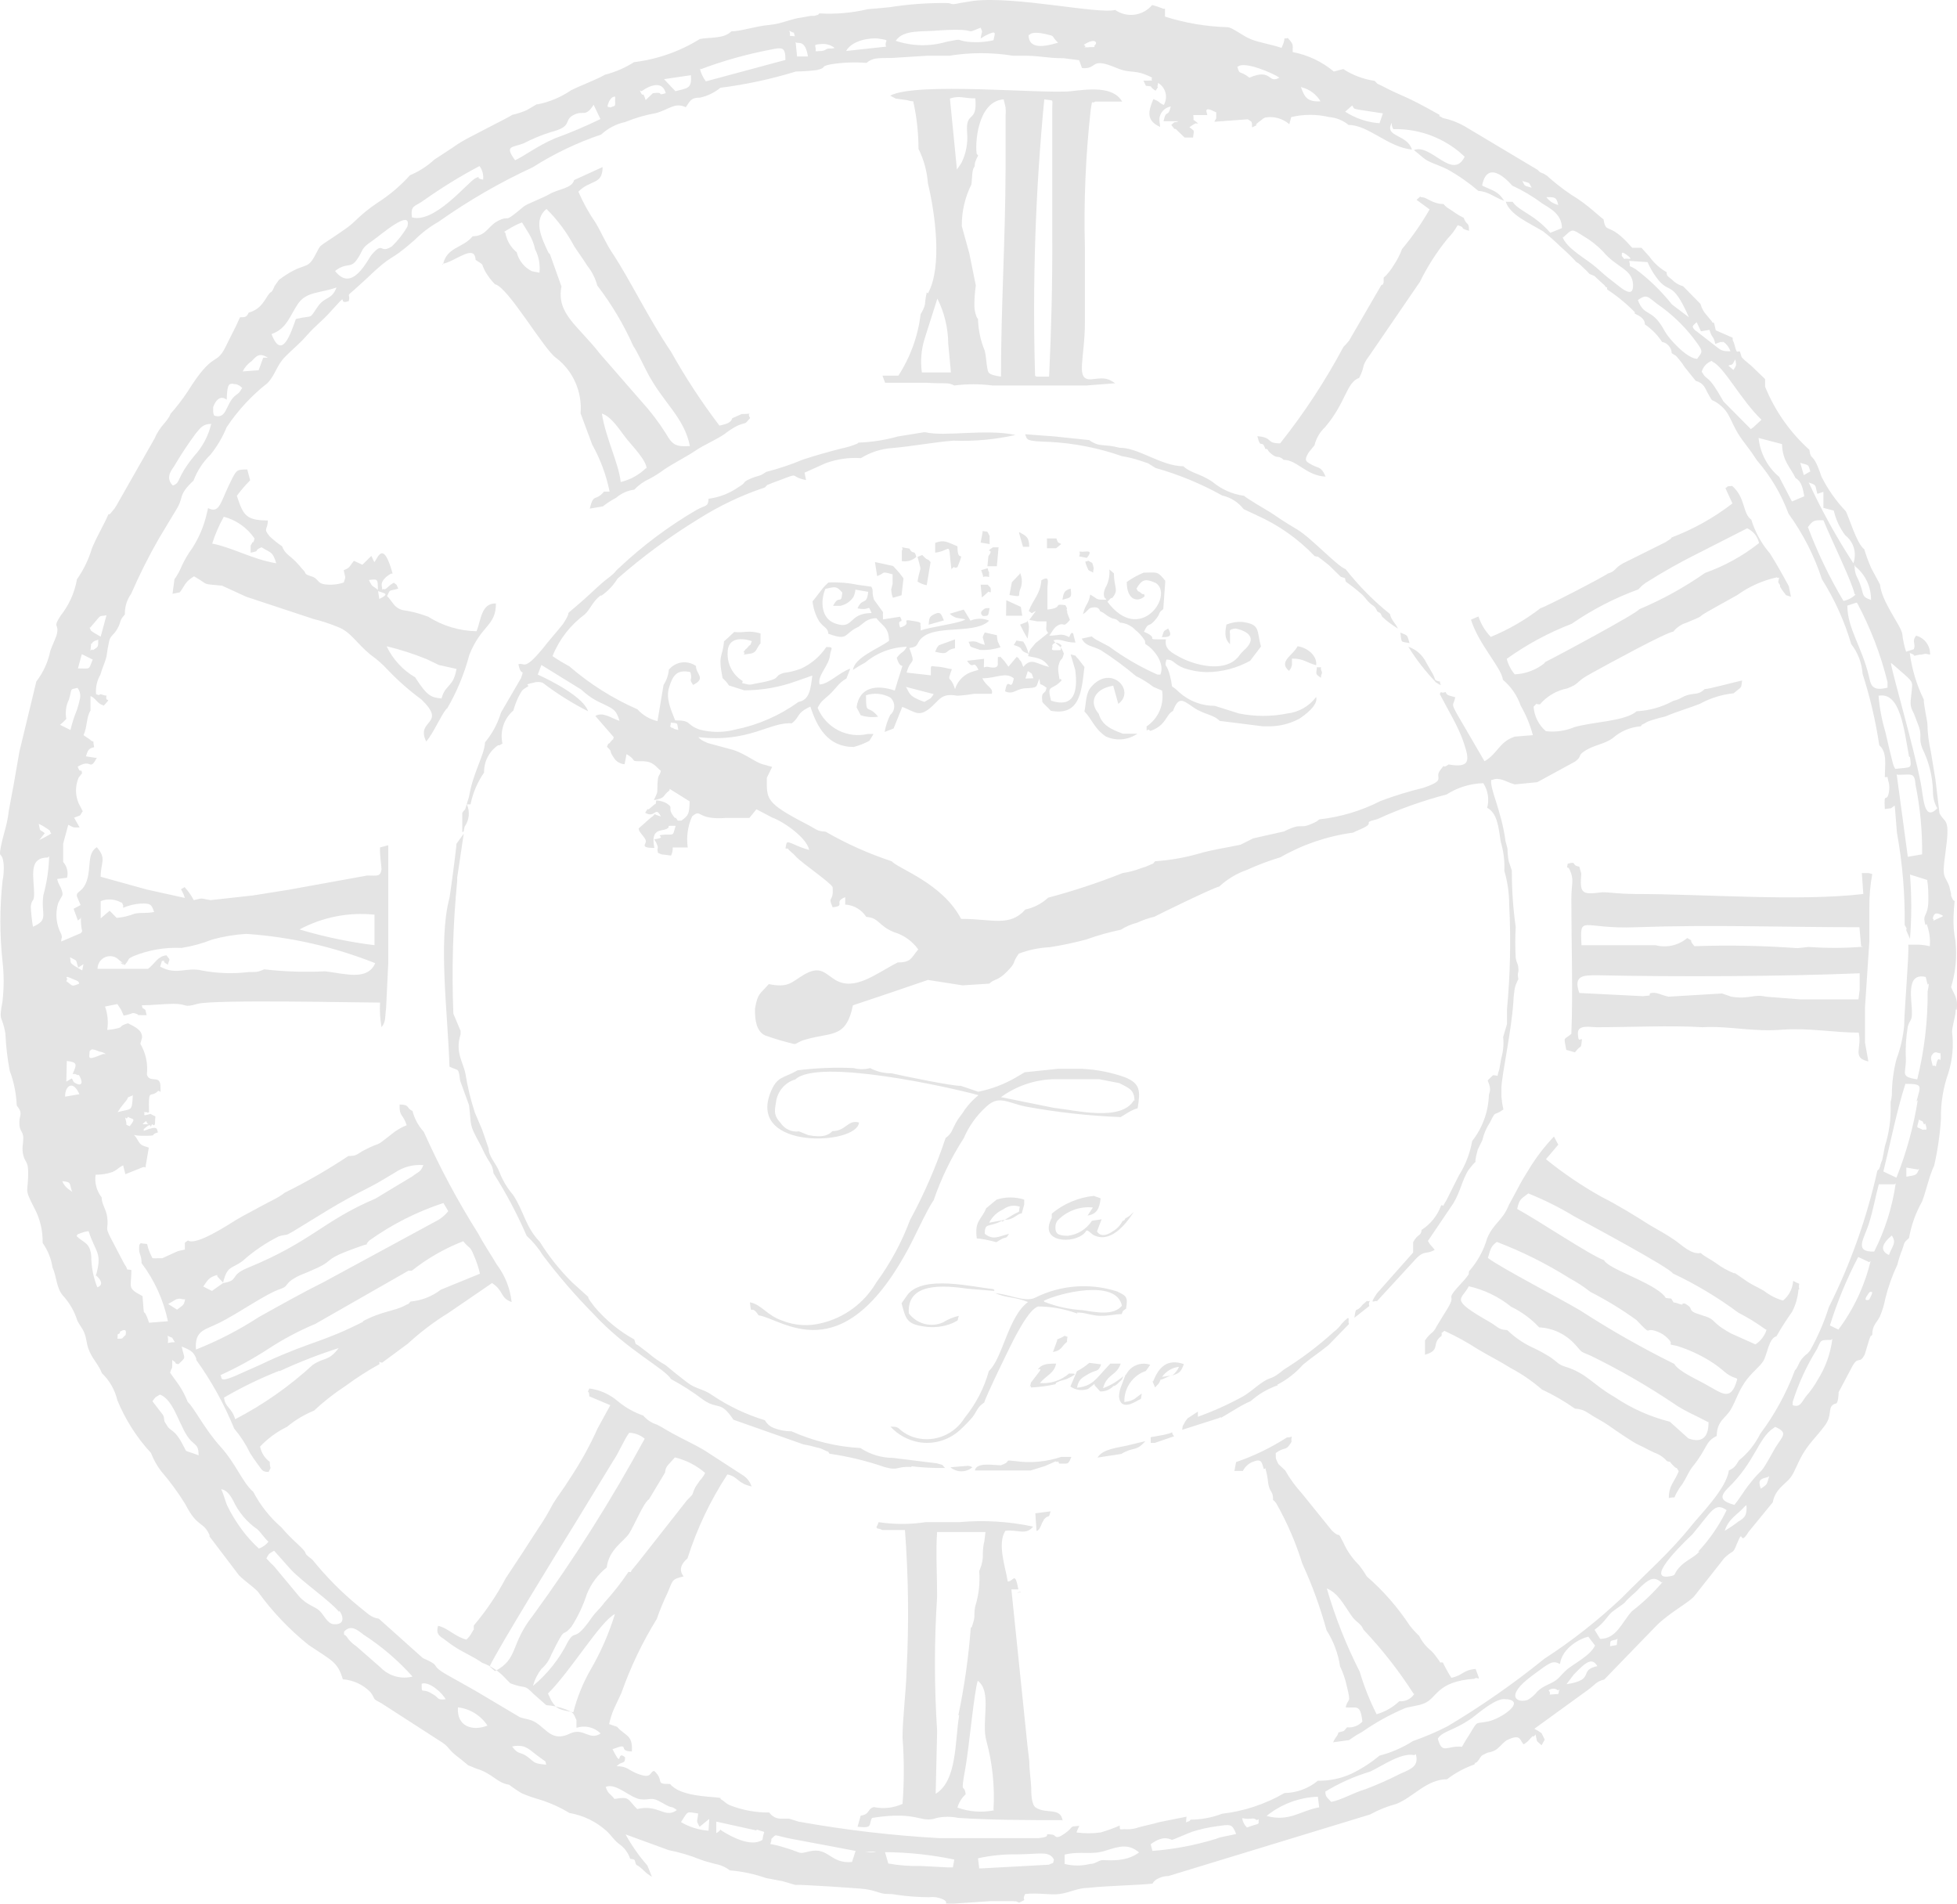 <?xml version="1.0" encoding="UTF-8"?> <svg xmlns="http://www.w3.org/2000/svg" viewBox="0 0 146 142" fill="none"><path d="M72.241 109.34C72.349 109.356 72.454 109.393 72.547 109.45C72.317 109.646 72.026 109.753 71.727 109.753C71.426 109.753 71.136 109.646 70.906 109.45L72.241 109.34ZM76.121 118.727C75.507 118.928 76.373 118.727 76.121 118.727V118.727ZM74.045 96.151C72.547 96.004 68.902 95.085 67.711 96.573L67.26 97.216C67.567 98.355 67.621 98.76 68.902 98.943C69.626 99.068 70.37 98.985 71.05 98.704C71.627 98.41 71.374 98.576 71.537 98.153C71.115 98.249 70.713 98.417 70.346 98.649C69.908 98.839 69.42 98.876 68.96 98.752C68.499 98.629 68.091 98.354 67.802 97.969C67.639 95.637 70.4 95.876 72.205 96.133L74.19 96.298C74.045 96.114 74.388 96.261 74.045 96.151ZM96.386 49.604C96.386 49.604 96.386 49.255 96.386 49.126C97.288 49.126 97.433 49.42 98.191 49.622C98.281 48.888 97.505 48.3 96.801 48.208C96.494 48.869 95.321 49.347 96.169 50.045C96.332 49.788 96.296 49.916 96.386 49.604ZM79.567 102.874C80.74 102.323 79.892 102.507 79.766 102.451C79.466 102.712 79.119 102.909 78.745 103.032C78.37 103.156 77.975 103.201 77.582 103.168C78.052 102.599 78.647 102.451 78.791 101.717C78.394 101.717 77.925 101.717 77.636 101.937C77.041 102.47 78.052 101.717 77.366 102.543L76.915 103.131C76.734 103.885 76.915 103.131 76.915 103.499C77.522 103.472 78.126 103.392 78.719 103.26C78.936 103.076 78.539 103.26 79.062 103.021L79.567 102.874ZM84.873 82.668C84.627 82.744 84.391 82.849 84.169 82.981L83.609 83.329C81.224 83.237 78.849 82.972 76.499 82.54C75.11 82.246 74.532 81.676 73.594 82.54C72.865 83.193 72.285 84.002 71.898 84.909C70.967 86.346 70.215 87.894 69.66 89.52C69.119 90.291 68.162 92.459 67.639 93.377C62.713 102.341 58.364 98.374 56.595 98.117C55.981 97.18 56.072 98.282 55.946 97.143C56.848 97.327 57.191 98.117 58.382 98.52C59.303 98.883 60.311 98.947 61.269 98.704C62.121 98.504 62.925 98.131 63.632 97.607C64.339 97.083 64.934 96.419 65.383 95.655C66.427 94.231 67.271 92.667 67.892 91.008C68.953 89.053 69.841 87.006 70.544 84.891C71.032 84.523 70.996 84.34 71.284 83.807C71.573 83.274 71.7 83.237 71.988 82.76C72.278 82.361 72.618 82.003 72.999 81.695C70.815 81.088 61.016 78.921 59.338 80.519C58.962 80.626 58.624 80.844 58.368 81.144C58.111 81.445 57.947 81.814 57.895 82.209C57.75 83.017 57.768 83.237 58.237 83.77C58.386 83.994 58.593 84.171 58.836 84.281C59.078 84.392 59.346 84.431 59.609 84.395L60.294 84.671C61.395 84.891 61.828 84.67 62.099 84.376C63.11 84.376 63.254 83.495 64.084 83.734C63.958 85.424 55.837 85.809 57.461 81.548C57.967 80.243 58.418 80.464 59.501 79.84C60.889 79.664 62.289 79.609 63.687 79.674C64.089 79.785 64.513 79.785 64.914 79.674C65.404 79.935 65.95 80.068 66.502 80.06C67.278 80.243 71.23 81.052 71.681 80.997L72.981 81.438C73.956 81.243 74.894 80.889 75.76 80.391L76.445 79.986L78.918 79.729H80.722C81.811 79.779 82.887 79.99 83.916 80.354C85.107 80.831 85.071 81.401 84.873 82.668ZM84.638 82.135C84.638 81.272 84.205 81.162 83.501 80.794L81.986 80.501H78.737C77.281 80.511 75.862 80.98 74.677 81.841L78.575 82.632C80.271 82.815 83.646 83.697 84.602 82.062L84.638 82.135ZM84.277 90.695L84.043 90.843C84.043 90.843 83.953 90.842 83.934 90.934C83.916 91.026 83.772 91.1 83.754 91.063C83.591 91.396 83.334 91.672 83.014 91.853C82.112 92.477 81.841 91.853 81.841 91.853L82.184 90.953L81.462 91.063C81.26 91.373 80.994 91.634 80.683 91.828C80.371 92.021 80.021 92.143 79.657 92.183C78.828 92.183 78.737 91.945 78.737 91.54C78.736 91.37 78.786 91.203 78.882 91.063C79.221 90.704 79.636 90.428 80.096 90.256C80.555 90.084 81.047 90.021 81.534 90.071L81.137 90.677C81.787 90.567 82.022 90.218 82.112 89.391L81.606 89.207C80.455 89.324 79.362 89.784 78.466 90.53C78.466 90.64 78.466 90.695 78.466 90.714C78.466 90.732 78.466 90.714 78.466 90.843C78.466 90.971 78.466 90.732 78.322 91.173C77.727 92.826 80.506 92.771 81.047 91.797H81.155L81.552 92.11C82.797 92.79 83.953 91.394 84.584 90.401L84.277 90.695ZM74.785 91.136L74.966 90.989L73.793 91.21C74.019 90.766 74.388 90.416 74.839 90.218C75.014 90.081 75.219 89.991 75.437 89.955C75.654 89.92 75.877 89.941 76.085 90.016C75.94 90.567 76.211 90.254 75.561 90.622L74.966 90.989C75.669 90.989 75.832 90.549 76.229 90.512L76.409 89.85V89.483C75.739 89.272 75.022 89.272 74.352 89.483L73.576 90.126C73.215 91.008 72.692 91.044 72.873 92.385C73.215 92.385 73.847 92.532 74.334 92.661L74.695 92.441C75.074 92.239 75.056 92.441 75.272 92.036C74.496 92.238 74.1 92.532 73.468 92.036C73.468 91.154 73.757 91.596 74.749 91.063L74.785 91.136ZM80.379 97.988C79.442 97.644 78.453 97.463 77.456 97.455C76.879 97.639 76.211 98.851 75.814 99.568C75.417 100.284 73.468 104.325 73.432 104.619C72.891 104.968 72.891 105.281 72.529 105.74C72.229 106.082 71.91 106.407 71.573 106.713C71.159 107.078 70.671 107.344 70.144 107.494C69.616 107.643 69.063 107.671 68.523 107.576C67.722 107.427 66.989 107.022 66.43 106.419C67.116 106.419 66.935 106.529 67.441 106.86C67.723 107.046 68.034 107.183 68.361 107.264C69.042 107.43 69.757 107.374 70.404 107.103C71.052 106.833 71.6 106.362 71.97 105.758C72.803 104.735 73.418 103.546 73.775 102.268C74.803 101.331 75.218 98.19 76.698 97.124C75.615 96.702 75.128 96.849 74.244 96.463H74.135C75.11 96.463 76.427 97.18 77.203 96.812C79.112 95.853 81.31 95.682 83.339 96.335C84.007 96.665 84.169 96.702 84.007 97.621C83.664 97.859 83.808 97.767 83.682 98.025C83.159 98.025 82.743 98.171 82.058 98.153C81.372 98.135 80.903 97.878 80.343 97.915L80.379 97.988ZM77.907 97.106C78.819 97.466 79.781 97.677 80.758 97.731C81.787 97.896 83.086 98.153 83.7 97.4C83.285 95.361 78.954 96.482 77.871 97.033L77.907 97.106ZM33.045 19.754C33.316 18.413 34.525 18.524 35.265 17.624C36.221 17.624 36.402 16.907 37.07 16.521C38.206 15.915 37.34 16.87 39.055 15.419C39.307 15.199 40.426 14.813 41.022 14.464C41.617 14.115 42.7 14.042 42.826 13.435L44.956 12.462C44.956 13.821 44.035 13.38 43.151 14.299C43.501 15.112 43.93 15.887 44.432 16.613C44.883 17.366 45.226 18.211 45.696 18.891C47.049 20.948 48.33 23.667 50.062 26.239C51.138 28.159 52.344 30 53.672 31.749C54.159 31.639 54.538 31.547 54.628 31.198L55.332 30.886C56.505 30.886 55.603 30.666 55.964 31.18C55.494 31.749 55.711 31.456 55.025 31.749C54.675 31.931 54.343 32.146 54.033 32.392C53.383 32.833 52.553 33.164 51.903 33.605C51.254 34.045 50.207 34.578 49.557 35.019C49.208 35.279 48.84 35.513 48.456 35.717C48.03 35.909 47.644 36.184 47.32 36.525C46.82 36.59 46.35 36.8 45.966 37.132C45.616 37.314 45.284 37.529 44.974 37.774L43.999 37.94C44.288 36.746 44.414 37.444 45.064 36.672H45.479C45.23 35.441 44.791 34.257 44.18 33.164L43.313 30.831C43.379 30.046 43.247 29.256 42.931 28.537C42.616 27.817 42.127 27.191 41.509 26.716C40.589 26.11 37.9 21.389 36.925 21.205C36.656 20.929 36.42 20.62 36.221 20.287C35.825 19.571 36.221 19.865 35.482 19.387C35.41 18.138 33.984 19.516 33.01 19.681L33.045 19.754ZM48.24 34.964C48.24 34.34 47.139 33.237 46.706 32.686C46.273 32.135 45.623 31.07 44.901 30.849C45.19 32.686 46.147 34.523 46.309 35.956C47.022 35.786 47.676 35.425 48.204 34.909L48.24 34.964ZM41.022 18.946L41.888 21.371C41.491 23.41 43.133 24.291 44.757 26.386L47.861 29.949C48.53 30.683 49.134 31.476 49.666 32.319C50.153 33.145 50.351 33.347 51.47 33.274C51.019 31.051 49.431 30.041 48.222 27.653C47.969 27.175 47.464 26.092 47.248 25.816C46.53 24.207 45.627 22.69 44.559 21.297C44.416 20.76 44.163 20.26 43.819 19.828C43.458 19.258 43.151 18.854 42.844 18.377C42.295 17.345 41.595 16.403 40.769 15.585C39.758 16.411 40.39 17.752 40.931 18.873L41.022 18.946ZM37.701 17.366C37.803 17.939 38.104 18.454 38.55 18.818C38.625 19.124 38.766 19.409 38.963 19.654C39.159 19.898 39.406 20.096 39.686 20.232L40.246 20.342C40.31 19.741 40.197 19.133 39.921 18.597C39.838 18.202 39.692 17.823 39.488 17.477L38.947 16.595C38.405 16.779 37.954 17.091 37.611 17.293L37.701 17.366ZM69.227 21.885C70.328 19.901 69.751 15.86 69.227 13.674C69.159 12.778 68.921 11.905 68.523 11.102C68.522 10.016 68.414 8.933 68.198 7.87C68.036 7.374 68.397 7.686 67.639 7.465L66.827 7.355L66.412 7.135C68.361 6.088 77.853 7.025 79.892 6.804C81.21 6.657 83.032 6.4 83.718 7.576H81.715C81.408 7.796 81.516 7.3 81.372 8.182C80.99 11.608 80.846 15.058 80.939 18.505C80.939 20.342 80.939 22.179 80.939 24.016C80.939 26.771 80.199 28.351 81.39 28.296C82.256 28.204 82.563 28.131 83.195 28.59L81.047 28.755H74.045C73.099 28.634 72.141 28.634 71.194 28.755C70.689 28.498 70.617 28.645 69.137 28.553H66.827H66.033L65.835 28.02H67.025C67.918 26.64 68.486 25.068 68.686 23.428C68.794 23.263 68.686 23.428 68.884 23.061C68.942 22.938 68.985 22.809 69.01 22.675C69.029 22.363 69.083 22.05 69.137 21.812L69.227 21.885ZM77.311 28.094H78.268C78.43 24.604 78.521 21.132 78.503 17.605V8.09C78.503 7.337 78.665 7.539 77.907 7.41C77.245 14.258 77.016 21.143 77.221 28.02L77.311 28.094ZM72.963 11.562C72.963 11.709 72.963 11.562 72.8 11.966C72.638 12.37 72.8 12.297 72.656 12.499C72.511 12.701 72.529 13.307 72.475 13.748C71.99 14.714 71.742 15.785 71.754 16.87L72.313 18.891L72.8 21.297C72.728 21.79 72.692 22.287 72.692 22.785C72.695 22.997 72.726 23.206 72.782 23.41C72.891 23.777 72.909 23.704 72.963 23.796C72.983 24.611 73.154 25.415 73.468 26.165C73.576 26.606 73.576 27.047 73.648 27.414C73.721 27.782 73.648 27.947 74.677 28.094C74.677 22.951 75.002 17.954 75.02 12.609C75.02 11.727 75.02 10.772 75.02 9.982C75.02 9.523 75.02 9.119 75.02 8.66C75.038 8.446 75.038 8.23 75.02 8.017L74.876 7.41C72.891 7.557 72.728 10.845 72.873 11.507L72.963 11.562ZM70.869 7.355L71.392 12.646L71.718 12.168C72.072 11.46 72.222 10.663 72.15 9.872C72.024 8.2 72.927 9.266 72.764 7.337C71.97 7.355 71.555 7.098 70.869 7.355ZM68.975 25.284C68.726 26.091 68.659 26.944 68.776 27.782H70.942L70.743 25.633C70.731 24.463 70.453 23.312 69.931 22.271L68.975 25.284ZM98.552 50.504C98.552 50.21 98.714 50.302 98.552 49.953C98.542 49.892 98.542 49.83 98.552 49.769C98.45 49.785 98.346 49.785 98.245 49.769C98.209 50.302 98.082 50.247 98.552 50.559V50.504ZM33.334 52.837C32.811 53.498 32.414 54.563 31.8 55.317C30.97 53.645 33.407 54.086 31.439 52.176C30.541 51.518 29.701 50.78 28.931 49.971C28.54 49.544 28.105 49.163 27.632 48.833C26.567 47.951 26.17 47.124 25.177 46.757C24.591 46.517 23.988 46.321 23.373 46.169L18.374 44.516L16.57 43.689C14.91 43.524 15.704 43.689 14.476 42.991C13.773 43.414 13.809 43.671 13.412 44.185L12.87 44.295L13.015 43.212C13.249 42.882 13.443 42.524 13.592 42.146C13.795 41.72 14.037 41.314 14.314 40.934C14.827 40.15 15.2 39.279 15.415 38.362L15.523 37.903C16.425 38.344 16.407 37.48 17.328 35.68C17.653 35.074 17.671 35.019 18.447 35.019L18.663 35.827C18.305 36.188 17.973 36.575 17.671 36.984C18.14 38.417 18.338 38.822 19.98 38.822C19.98 39.556 19.601 39.373 20.107 39.997C20.398 40.275 20.712 40.527 21.045 40.75C21.262 41.338 21.623 41.43 22.092 41.926C22.561 42.422 22.38 42.275 22.633 42.532C22.886 42.789 22.633 42.807 23.229 42.991C23.824 43.175 23.608 43.524 24.293 43.597C24.75 43.647 25.211 43.597 25.647 43.45C25.827 42.899 25.755 43.193 25.647 42.532C26.152 42.33 26.026 42.293 26.405 41.834L27.036 42.128L27.704 41.467L27.921 41.926C28.137 41.797 28.552 40.089 29.292 42.789C29.292 42.789 29.202 42.789 29.184 42.789C29.166 42.789 28.39 43.193 28.48 43.708C28.57 44.222 28.48 43.873 28.642 43.946C28.805 44.02 28.949 43.689 29.382 43.469C29.689 43.726 29.509 43.469 29.707 43.91C28.967 44.13 29.148 43.91 28.877 44.461C29.31 44.901 29.382 45.324 30.032 45.508C30.686 45.599 31.328 45.766 31.945 46.004C33.03 46.689 34.277 47.063 35.554 47.087C35.897 46.224 35.897 44.993 36.998 45.012C36.998 46.72 35.915 46.592 35.013 48.851C34.639 50.27 34.075 51.63 33.334 52.892V52.837ZM20.594 41.962C20.323 41.117 20.215 41.264 19.511 40.824C18.826 41.117 19.511 41.062 18.699 41.228C18.699 40.769 18.699 40.934 18.699 40.695L18.807 40.511C18.807 40.364 18.898 40.64 18.988 40.162C18.436 39.364 17.624 38.791 16.696 38.546C16.342 39.182 16.052 39.853 15.83 40.548C17.4 40.86 18.735 41.687 20.594 42.017V41.962ZM28.191 44.002C28.191 43.193 28.191 43.175 27.523 43.267C27.812 43.873 27.794 43.653 28.191 44.002L28.299 44.681C29.148 44.258 28.642 44.258 28.191 44.093V44.002ZM32.955 52.047C33.244 51.037 33.822 51.276 34.056 49.898L32.739 49.604L31.819 49.163C30.851 48.77 29.855 48.45 28.841 48.208C29.307 49.179 30.049 49.985 30.97 50.523C31.872 51.919 32.143 52.029 32.955 52.102V52.047ZM101.998 97.014L101.89 97.124L101.655 97.326C101.114 98.025 101.186 97.327 101.042 98.3L102.16 97.418C102.016 97.014 102.431 97.014 101.998 97.07V97.014ZM68 109.377C68.832 109.475 69.671 109.518 70.508 109.505C70.183 109.193 70.508 109.34 69.895 109.156L69.137 109.064L66.629 108.752C65.764 108.75 64.918 108.495 64.192 108.017C62.418 107.919 60.676 107.496 59.049 106.768C58.625 106.77 58.203 106.695 57.804 106.548C57.49 106.45 57.225 106.233 57.064 105.942C55.69 105.527 54.382 104.908 53.184 104.105C52.445 103.572 51.939 103.645 51.254 103.113C50.568 102.58 50.189 102.286 49.648 101.827C49.198 101.578 48.775 101.282 48.384 100.945L47.735 100.449C47.374 100.156 47.482 100.45 47.32 99.917C46.197 99.297 45.194 98.476 44.36 97.492C43.169 95.967 44.883 97.676 42.682 95.655C41.763 94.744 40.952 93.727 40.264 92.624C39.199 91.522 39.109 90.401 38.279 89.134C37.84 88.624 37.492 88.04 37.25 87.407C36.998 86.764 36.456 86.269 36.456 85.681L35.969 84.266L35.428 82.999C35.117 82.052 34.882 81.082 34.724 80.097C34.561 79.233 33.93 78.499 34.363 77.157V77.029V76.9L33.822 75.615C33.692 72.305 33.789 68.991 34.11 65.695V65.457L34.597 62.187L34.056 62.94C34.056 63.197 33.605 66.614 33.533 66.981C32.666 70.159 33.425 75.78 33.533 79.564C34.2 79.913 34.2 79.564 34.327 80.611L34.995 82.448C35.175 84.028 34.995 83.844 35.734 85.203C36.005 85.681 36.077 85.938 36.348 86.397C36.618 86.856 36.745 86.93 36.817 87.517C37.761 89.004 38.587 90.564 39.289 92.183C39.755 92.609 40.162 93.097 40.498 93.635C41.658 95.176 42.918 96.636 44.27 98.006C46.76 100.707 49.575 102.066 50.062 102.874C50.9 103.325 51.703 103.841 52.463 104.417C53.599 105.207 53.726 104.417 54.718 105.905L59.934 107.742C60.281 107.802 60.624 107.882 60.962 107.981C61.132 108.012 61.295 108.067 61.45 108.146C62.009 108.421 61.666 108.146 61.883 108.44C63.275 108.641 64.647 108.972 65.979 109.432C67.08 109.744 66.827 109.358 68 109.432V109.377ZM34.489 62.022V60.625C34.669 60.368 34.489 60.625 34.706 60.368L34.995 59.413C35.301 57.576 36.131 56.382 36.185 55.372C36.729 54.722 37.134 53.966 37.377 53.149L38.874 50.578C39.145 49.751 38.874 50.578 38.676 49.549C39.145 49.383 39.055 50.118 40.48 48.392C40.95 47.785 41.653 46.995 41.996 46.555C42.971 45.067 41.581 46.463 43.566 44.718C44.252 44.112 44.739 43.597 45.371 43.12C46.002 42.642 45.822 42.66 46.201 42.348C47.959 40.691 49.896 39.242 51.975 38.032C52.679 37.646 52.824 37.83 52.86 37.205C53.67 37.099 54.444 36.797 55.115 36.323C55.765 35.938 55.296 36.011 55.964 35.717C56.631 35.423 56.613 35.589 57.154 35.203C58.089 34.964 59.006 34.657 59.898 34.284C60.908 33.953 61.702 33.733 62.839 33.439C63.034 33.401 63.227 33.352 63.416 33.292L63.687 33.2C64.264 32.962 63.795 33.2 64.048 33.017C65.043 32.982 66.03 32.828 66.99 32.557L68.92 32.245H69.047C70.508 32.594 73.54 31.97 75.76 32.447C74.238 32.788 72.679 32.931 71.122 32.87C69.57 32.998 68.072 33.292 66.575 33.421C65.744 33.475 64.939 33.733 64.228 34.174C63.328 34.114 62.424 34.246 61.576 34.56L60.024 35.258L60.132 35.809C58.815 35.552 59.789 35.203 58.201 35.809L57.606 36.029C57.083 36.268 57.389 36.029 57.064 36.36C55.317 36.944 53.645 37.739 52.084 38.73C49.962 40.031 47.952 41.512 46.075 43.157C45.766 43.657 45.361 44.088 44.883 44.424H44.793C44.198 44.883 44.053 45.434 43.62 45.838C42.55 46.624 41.718 47.7 41.22 48.943C41.621 49.217 42.037 49.468 42.465 49.696C43.995 51.019 45.71 52.103 47.554 52.91C47.955 53.352 48.477 53.659 49.052 53.792L49.503 51.092C49.727 50.752 49.864 50.361 49.9 49.953C50.143 49.66 50.485 49.468 50.858 49.417C51.232 49.367 51.611 49.459 51.921 49.678C51.921 50.302 52.715 50.596 51.705 51.092C51.326 50.523 51.705 50.853 51.506 50.137C50.441 49.898 50.171 50.467 49.918 51.276C49.666 52.084 50.026 52.874 50.37 53.737C51.651 53.737 51.127 54.031 52.174 54.417C53.061 54.655 53.994 54.655 54.881 54.417C56.57 54.075 58.169 53.374 59.573 52.359C60.403 52.212 60.475 51.386 60.601 50.394L59.392 50.816C58.152 51.264 56.846 51.494 55.531 51.496L54.376 51.129C54.315 51.032 54.249 50.941 54.177 50.853L53.906 50.578C53.545 48.741 53.906 49.108 54.014 47.84C54.159 47.712 54.574 47.344 54.773 47.142C55.531 47.234 55.819 46.977 56.739 47.253V47.987C56.415 48.355 56.469 48.685 55.981 48.759C55.025 48.906 55.801 48.759 55.458 48.649C55.747 48.245 55.621 48.502 55.801 48.263C55.981 48.024 55.946 48.263 56.09 47.822C55.133 47.51 54.285 47.675 54.285 48.667C54.263 49.093 54.355 49.516 54.553 49.892C54.75 50.267 55.044 50.581 55.404 50.798C55.404 51.019 55.206 50.908 55.639 51.019C55.832 51.083 56.041 51.083 56.234 51.019C58.67 50.596 57.498 50.486 58.49 50.192C58.922 50.138 59.346 50.033 59.753 49.88C60.519 49.528 61.175 48.969 61.648 48.263C62.279 48.263 61.973 48.373 61.919 48.888C61.828 49.696 60.962 50.376 61.143 51.055C61.81 51.055 62.623 50.137 63.434 49.88L63.146 50.614C62.55 50.945 62.388 51.349 61.864 51.827C61.341 52.304 61.287 52.267 60.998 52.8C61.297 53.523 61.839 54.116 62.526 54.472C63.212 54.828 64.001 54.926 64.752 54.747H65.167L64.86 55.262C64.487 55.46 64.094 55.614 63.687 55.721C61.774 55.721 60.962 54.27 60.457 52.708C59.356 53.223 59.717 53.462 59.068 53.958C57.461 53.829 55.873 55.427 52.102 54.986C52.197 55.099 52.314 55.193 52.445 55.262L52.806 55.427L54.7 55.941C55.711 56.272 56.415 56.933 57.028 57.044L57.606 57.209L57.209 58.017C57.209 59.578 57.046 59.854 60.096 61.434C61.016 61.911 60.89 61.985 61.594 62.04C63.158 62.943 64.809 63.681 66.52 64.244C67.025 64.814 70.31 65.879 71.7 68.543C74.045 68.543 75.308 69.167 76.499 67.844C77.132 67.71 77.718 67.406 78.196 66.963C80.082 66.461 81.938 65.847 83.754 65.126C84.229 65.056 84.695 64.933 85.144 64.758C85.349 64.705 85.548 64.631 85.739 64.538C86.208 64.317 85.901 64.538 86.172 64.244C87.278 64.172 88.373 63.981 89.438 63.675C90.593 63.344 91.351 63.27 92.542 63.013L93.499 62.536L95.79 62.022C97.379 61.231 96.765 62.022 98.209 61.286L98.425 61.121C100.022 60.945 101.574 60.478 103.009 59.744C104.047 59.355 105.108 59.029 106.185 58.77C107.989 58.145 106.961 58.09 107.448 57.447C107.935 56.805 107.448 57.447 108.079 57.025C109.74 57.319 109.614 56.658 109.216 55.445C108.82 54.233 108.079 53.057 107.412 51.772C107.574 51.459 107.412 51.772 107.845 51.624C107.953 51.9 108.134 51.882 108.567 52.01C108.441 52.672 108.224 52.378 108.675 53.222L110.75 56.786C111.761 56.199 111.815 55.353 113.006 54.949L114.359 54.839C114.155 54.073 113.852 53.338 113.457 52.653C113.194 51.893 112.732 51.22 112.122 50.706C112.031 49.824 110.317 48.079 109.74 46.224L110.299 45.985C110.489 46.558 110.803 47.079 111.219 47.51C112.546 46.963 113.796 46.241 114.937 45.361C115.135 45.361 119.791 42.954 119.936 42.789C120.549 42.624 120.441 42.367 121.091 42.017L124.122 40.511C124.23 40.461 124.333 40.399 124.429 40.328C124.681 40.144 124.537 40.328 124.718 40.089C126.341 39.474 127.867 38.62 129.247 37.554L128.724 36.415C128.994 36.25 128.724 36.286 129.229 36.25C130.24 37.132 129.987 38.288 130.655 38.766C130.94 39.695 131.413 40.552 132.044 41.283C132.567 42.109 132.911 42.734 133.452 43.726L133.614 44.516C133.091 44.332 133.362 44.516 133.001 44.075C132.927 43.977 132.86 43.872 132.802 43.763V43.653L132.658 43.432C132.784 42.789 132.748 43.248 132.567 43.065C131.504 43.299 130.497 43.748 129.608 44.387C129.139 44.663 127.046 45.783 126.919 45.93C126.793 46.077 126.234 46.261 125.837 46.444C125.44 46.562 125.088 46.799 124.826 47.124C124.375 47.124 119.809 49.622 118.745 50.21C117.68 50.798 117.969 50.78 117.391 51.147L116.94 51.349C116.142 51.5 115.417 51.921 114.883 52.543C114.341 52.543 114.883 52.304 114.413 52.708C114.436 53.062 114.53 53.407 114.688 53.723C114.846 54.039 115.066 54.319 115.334 54.545C116.045 54.624 116.764 54.523 117.427 54.252C118.799 53.829 121.199 53.829 122.101 53.057C123.054 53.008 123.984 52.744 124.826 52.286C125.475 52.12 125.457 51.955 125.981 51.827C126.504 51.698 126.739 51.827 127.172 51.404C127.497 51.404 129.356 50.89 129.969 50.761C129.879 51.422 129.969 51.166 129.338 51.717C128.452 51.807 127.593 52.075 126.811 52.506C126.071 52.8 125.097 53.076 124.249 53.443C123.889 53.522 123.533 53.62 123.184 53.737C123.024 53.781 122.872 53.849 122.733 53.939C122.299 54.178 122.606 53.939 122.408 54.178C121.627 54.237 120.886 54.553 120.296 55.078C119.665 55.519 118.979 55.556 118.293 55.978C117.608 56.401 118.113 56.345 117.517 56.804L114.684 58.348L113.006 58.513C112.663 58.421 112.392 58.274 112.122 58.182C111.508 57.998 111.454 58.182 111.255 58.182C111.129 58.825 112.013 60.46 112.32 62.756L112.465 63.307C112.468 63.622 112.498 63.935 112.555 64.244L112.79 64.942C112.784 66.35 112.881 67.755 113.078 69.148C113.034 69.913 113.034 70.68 113.078 71.445C113.168 71.959 113.24 71.794 113.277 72.234C113.313 72.675 113.168 72.455 113.277 73.043C113.186 73.19 113.277 73.043 113.096 73.428C113.044 73.564 113.007 73.706 112.988 73.851C112.938 74.167 112.908 74.486 112.898 74.806C112.753 76.9 112.068 80.06 112.013 81.088V81.438C112.013 82.044 112.013 81.199 112.013 81.805C112.039 82.126 112.087 82.445 112.158 82.76C111.4 83.311 111.635 82.76 111.165 83.715C110.893 84.122 110.698 84.577 110.588 85.056L110.245 85.754C109.794 87.389 110.48 86.067 109.596 87.224L109.505 87.352C109.072 88.087 108.946 88.877 108.441 89.74L106.528 92.569C106.78 93.01 106.762 92.863 107.033 93.23C106.437 93.598 106.275 93.23 105.644 93.891L102.72 97.07C102.594 96.941 102.07 97.455 102.72 96.482L105.427 93.432V92.661C105.806 91.963 106.004 92.257 106.058 91.743C106.731 91.311 107.245 90.665 107.52 89.906C107.827 89.906 107.52 90.126 107.917 89.52L108.838 87.683C109.332 86.901 109.67 86.027 109.83 85.111C110.586 84.154 111.022 82.977 111.075 81.75C111.075 81.456 111.328 81.382 110.985 80.593L111.382 80.207C111.923 80.207 111.599 80.464 111.851 79.784C111.851 79.784 111.978 79.031 111.996 78.957C112.149 78.44 112.198 77.897 112.14 77.359L112.428 76.386C112.428 76.055 112.428 75.615 112.428 75.284C112.672 72.689 112.727 70.08 112.591 67.477C112.591 66.625 112.469 65.777 112.23 64.96C112.265 64.227 112.173 63.494 111.96 62.793C111.797 61.654 111.689 60.644 110.949 60.258C111.031 59.949 111.049 59.624 110.999 59.308C110.949 58.991 110.834 58.689 110.66 58.421C109.688 58.447 108.74 58.739 107.917 59.266C106.148 59.725 104.421 60.34 102.756 61.103C101.349 61.452 102.972 61.268 101.204 61.985L100.933 62.113C99.03 62.368 97.192 62.991 95.52 63.95C94.67 64.206 93.838 64.519 93.029 64.887C92.261 65.154 91.555 65.579 90.954 66.136C90.683 66.136 86.208 68.322 86.136 68.377C85.683 68.486 85.242 68.639 84.819 68.836C84.397 68.94 83.994 69.114 83.627 69.351C82.746 69.534 81.877 69.78 81.029 70.085C80.137 70.323 79.234 70.513 78.322 70.655C77.533 70.694 76.754 70.855 76.012 71.132C75.417 71.959 75.904 71.665 75.164 72.436C74.424 73.208 74.19 72.988 73.811 73.374L71.808 73.502L69.227 73.098L66.322 74.09L63.633 74.99C63.092 77.598 61.955 76.919 59.807 77.635L59.338 77.874C59.338 77.874 59.338 77.874 59.23 77.874C58.497 77.701 57.774 77.486 57.064 77.231C56.451 76.937 56.306 76.129 56.325 75.247C56.523 74.072 56.703 74.163 57.353 73.41C58.833 73.704 59.013 73.282 59.97 72.712C61.197 71.996 61.522 72.602 62.316 73.098C63.777 73.961 65.347 72.62 66.972 71.794C67.982 71.794 67.964 71.463 68.505 70.82C68.058 70.202 67.424 69.751 66.701 69.534C65.528 69.075 65.618 68.469 64.626 68.395C64.453 68.127 64.221 67.905 63.948 67.745C63.675 67.586 63.37 67.494 63.056 67.477V66.926C62.117 67.293 63.164 67.569 62.117 67.679C61.72 66.742 62.207 67.385 62.117 66.173C61.919 65.805 59.97 64.483 59.41 63.932C59.286 63.783 59.147 63.648 58.995 63.528C58.58 63.179 58.995 63.344 58.598 63.289C58.706 62.756 58.598 62.701 59.428 63.069C59.732 63.203 60.046 63.314 60.367 63.399C60.186 62.481 58.418 61.268 57.624 60.993L56.433 60.368L55.91 61.011H54.195C51.885 61.195 52.391 60.258 51.633 60.901C51.308 61.624 51.195 62.428 51.308 63.215H50.189C50.198 63.425 50.155 63.634 50.062 63.822C49.124 63.675 49.575 63.822 49.088 63.62C48.962 63.105 49.215 63.436 48.944 62.83L48.8 62.609C49.954 62.444 48.637 62.315 49.593 62.26H49.774C50.333 62.26 50.189 62.26 50.406 61.599C49.485 61.599 50.135 61.599 49.756 61.819C49.377 62.04 48.511 61.727 48.818 63.252C47.717 63.252 48.204 62.977 48.186 62.738C48.168 62.499 47.717 62.132 47.663 61.893C47.608 61.654 47.663 61.893 47.663 61.782L48.511 61.029C49.106 60.644 48.511 60.681 49.305 60.901C48.871 60.074 48.89 61.084 48.132 60.625C48.601 59.909 48.023 60.736 48.619 60.184C49.215 59.633 48.818 60.295 48.962 59.707C49.233 59.72 49.499 59.795 49.738 59.927C50.315 60.313 49.738 60.203 50.243 60.883C50.532 61.268 50.243 60.717 50.568 61.213H50.712H50.839C51.38 60.809 51.416 60.717 51.452 59.78L49.954 58.844C49.954 58.844 49.954 58.843 49.954 58.954C49.377 59.376 49.72 59.523 48.781 59.688C49.106 58.954 49.016 59.303 49.052 58.495C49.088 57.687 49.197 57.962 49.305 57.502C48.889 57.154 48.727 56.823 48.041 56.786C46.85 56.786 47.645 56.786 46.742 56.254L46.598 57.007C46.433 56.998 46.273 56.948 46.131 56.861C45.99 56.775 45.871 56.655 45.786 56.511C45.353 55.886 45.786 56.199 45.281 55.703C45.497 55.206 45.281 55.703 45.587 55.298C45.894 54.894 45.587 55.592 45.786 54.986L44.414 53.406C44.992 53.076 45.587 53.572 46.219 53.774C45.966 52.91 45.714 52.874 44.992 52.506C44.392 52.253 43.842 51.892 43.368 51.441L40.39 49.604L40.12 50.321C41.094 50.761 43.53 51.992 43.873 53.057C42.681 52.452 41.546 51.739 40.48 50.926C40.258 50.853 40.017 50.853 39.794 50.926C39.055 51.092 39.452 51.074 39.416 51.184C38.947 51.496 39.001 51.386 38.694 51.955C38.532 52.292 38.399 52.642 38.297 53.002C37.953 53.297 37.695 53.683 37.552 54.117C37.409 54.551 37.386 55.017 37.485 55.464L37.268 55.592H37.16C36.831 55.815 36.562 56.118 36.38 56.475C36.197 56.831 36.105 57.229 36.113 57.631C35.62 58.342 35.277 59.149 35.103 60.001H34.832C34.949 60.267 34.995 60.559 34.967 60.849C34.938 61.139 34.836 61.417 34.669 61.654C34.525 62.168 34.688 61.948 34.489 62.077V62.022ZM115.244 49.402C115.966 49.053 122.173 45.728 122.281 45.453C124.013 44.725 125.664 43.814 127.208 42.734C128.66 42.221 130.019 41.471 131.232 40.511C131.18 40.27 131.072 40.044 130.919 39.853C130.765 39.662 130.57 39.51 130.348 39.409L126.739 41.246C125.385 41.919 124.067 42.66 122.787 43.469L122.498 43.689L122.228 43.965C120.468 44.606 118.794 45.47 117.247 46.536C115.533 47.194 113.908 48.071 112.41 49.145C112.519 49.572 112.723 49.968 113.006 50.302C113.821 50.268 114.604 49.972 115.244 49.457V49.402ZM50.153 54.27C50.351 54.435 50.388 54.38 50.604 54.453C50.496 53.865 50.604 53.976 50.044 53.902C50.044 54.343 49.864 54.049 50.153 54.325V54.27ZM78.557 100.853C79.225 100.743 79.188 100.412 79.603 100.1C79.603 99.531 79.766 99.825 79.441 99.641C79.258 99.752 79.064 99.844 78.864 99.917C78.864 100.119 78.972 100.1 78.864 100.008L78.557 100.853ZM110.137 124.623C110.516 125.633 110.263 124.99 109.993 125.229C107.141 125.431 107.231 126.68 106.239 127.066C105.95 127.213 105.174 127.305 104.831 127.415C103.731 127.882 102.678 128.46 101.691 129.142C101.475 129.289 101.367 129.326 101.186 129.436L100.645 129.803L99.454 129.968C99.706 129.435 99.76 129.583 99.851 129.233C100.41 129.068 100.139 129.233 100.5 128.848C100.709 128.871 100.92 128.845 101.117 128.771C101.314 128.698 101.492 128.579 101.637 128.425C101.493 127.029 101.168 127.452 100.392 127.36C100.573 126.588 100.825 127.176 100.482 125.799C100.374 125.283 100.205 124.784 99.977 124.311C99.832 123.348 99.488 122.427 98.966 121.611C98.501 119.909 97.898 118.25 97.162 116.651C96.678 115.091 96.031 113.588 95.231 112.169C95.166 112.061 95.08 111.967 94.978 111.893C94.978 111.177 94.762 111.416 94.618 110.681C94.594 110.434 94.558 110.189 94.509 109.946C94.293 109.174 94.509 109.652 94.275 109.561C94.13 109.046 94.094 108.789 93.463 109.046C93.143 109.173 92.879 109.415 92.723 109.726C92.127 109.726 92.452 109.726 92.091 109.726L92.218 109.064C93.548 108.608 94.82 107.992 96.007 107.228C96.603 107.228 96.296 106.915 96.35 107.558C95.899 108.311 95.935 107.852 95.177 108.385C95.177 108.918 95.177 108.789 95.375 109.212L95.881 109.689C96.226 110.297 96.638 110.864 97.108 111.379L99.364 114.171C100.103 114.869 99.706 114.043 100.23 115.09C100.378 115.42 100.559 115.734 100.771 116.026C100.948 116.276 101.148 116.51 101.367 116.724C101.587 116.996 101.786 117.284 101.962 117.588C103.194 118.656 104.275 119.892 105.174 121.261C105.39 121.535 105.626 121.793 105.878 122.033C106.086 122.454 106.381 122.824 106.744 123.117C106.914 123.276 107.065 123.455 107.195 123.65C107.61 124.182 107.303 123.962 107.647 124.017C107.832 124.41 108.043 124.79 108.278 125.156C109.198 124.954 109.108 124.586 110.082 124.495L110.137 124.623ZM105.463 126.35C104.368 124.641 103.118 123.043 101.728 121.574L101.601 121.335C101.367 121.022 101.096 120.931 100.789 120.472C100.248 119.7 99.833 118.837 98.984 118.488C99.607 120.632 100.429 122.711 101.439 124.697C101.763 125.793 102.186 126.857 102.702 127.874C103.335 127.69 103.916 127.356 104.398 126.901C104.617 126.923 104.837 126.883 105.034 126.785C105.231 126.688 105.398 126.537 105.517 126.35H105.463ZM134.174 96.188C134.128 96.765 133.969 97.328 133.704 97.841C133.285 98.434 132.893 99.047 132.531 99.678C131.954 99.825 131.846 101.037 131.557 101.515C131.268 101.992 130.637 102.397 130.131 103.168C129.626 103.939 129.536 104.417 129.139 105.115C128.742 105.813 128.092 105.96 128.074 107.117C127.19 107.54 127.406 108.017 126.269 109.413C125.981 109.781 125.8 110.258 125.548 110.644C125.295 111.03 125.548 110.644 125.349 110.92C125.151 111.195 125.259 111.085 125.223 111.122C124.681 111.967 125.223 111.581 124.501 111.746C124.501 110.773 124.934 110.534 125.241 109.744C124.934 109.248 125.241 109.744 124.808 109.303C124.375 108.862 124.808 109.138 124.357 108.991C124.109 108.704 123.792 108.489 123.436 108.366C123.021 108.183 122.697 107.981 122.246 107.778C121.794 107.576 120.549 106.713 120.08 106.382C119.611 106.052 119.358 105.942 118.871 105.648C118.383 105.354 118.167 105.115 117.499 105.078C116.719 104.528 115.891 104.048 115.027 103.645C114.313 103.025 113.532 102.489 112.699 102.047C111.851 101.515 111.129 101.166 110.263 100.651C109.462 100.129 108.624 99.668 107.755 99.274C107.34 99.623 107.647 99.274 107.538 99.659C106.744 100.229 107.538 100.707 106.311 101.055V99.99C106.78 99.292 106.871 99.568 107.195 98.906L108.007 97.584C108.765 96.316 107.556 97.29 109.216 95.508L109.433 95.251C109.65 94.902 109.523 95.251 109.596 94.829C110.223 94.122 110.686 93.281 110.949 92.367C111.418 91.246 112.14 91.008 112.555 89.906L113.24 88.638C113.475 88.179 113.746 87.72 114.016 87.297C114.561 86.389 115.202 85.545 115.93 84.781L116.254 85.387L115.334 86.471C116.636 87.527 118.024 88.467 119.484 89.281C120.621 89.85 122.065 90.732 123.094 91.394C123.707 91.743 124.302 92.073 124.898 92.477C125.493 92.882 126.161 93.598 126.883 93.469C127.262 93.8 127.587 93.91 128.02 94.222C128.431 94.531 128.88 94.785 129.356 94.975C129.356 94.975 129.356 94.975 129.446 94.975L130.438 95.655C130.889 95.93 131.178 96.041 131.611 96.298C132.031 96.626 132.509 96.87 133.019 97.014C133.239 96.837 133.421 96.615 133.551 96.362C133.682 96.109 133.758 95.83 133.777 95.545C134.499 95.949 134.119 95.526 134.228 96.188H134.174ZM127.406 106.07C126.63 105.648 125.602 105.225 124.862 104.692C122.88 103.364 120.812 102.174 118.672 101.129C117.77 100.761 118.059 100.872 117.517 100.302C117.174 99.919 116.76 99.608 116.299 99.387C115.837 99.166 115.338 99.041 114.829 99.016C114.229 98.376 113.52 97.853 112.735 97.474C111.809 96.729 110.73 96.208 109.577 95.949C109.054 96.996 108.043 96.849 111.129 98.612C111.761 98.98 111.761 99.182 112.447 99.219C113.046 99.799 113.743 100.266 114.504 100.596C114.9 100.788 115.286 101.003 115.659 101.239C116.128 101.552 116.254 101.79 116.742 101.937C118.384 102.433 118.817 103.278 120.459 104.215C121.717 105.062 123.109 105.683 124.573 106.052L125.963 107.301C127.136 107.724 127.479 107.007 127.461 106.07H127.406ZM129.554 102.819C128.67 102.543 128.706 102.213 127.497 101.478C126.759 101.029 125.972 100.672 125.151 100.412C124.14 100.192 125.007 100.412 124.429 99.843C124.207 99.612 123.935 99.436 123.635 99.329C122.57 98.925 123.382 99.825 122.083 98.466C120.994 97.679 119.848 96.979 118.654 96.371C118.16 95.984 117.635 95.64 117.084 95.343C115.371 94.265 113.558 93.36 111.671 92.642C111.237 92.955 111.201 93.157 111.003 93.837C111.996 94.59 116.308 96.812 117.915 97.767C120.166 99.224 122.498 100.549 124.898 101.735C125.277 102.341 126.612 102.892 127.298 103.296C128.489 103.939 129.139 104.601 129.608 102.874L129.554 102.819ZM131.683 99.145C131.048 98.683 130.378 98.272 129.68 97.915C128.154 96.781 126.522 95.803 124.808 94.994C124.465 94.498 118.51 91.32 117.409 90.714C116.325 90.058 115.19 89.493 114.016 89.024C113.421 89.465 113.349 89.483 113.186 90.181C114.72 91.008 118.6 93.616 119.665 94.002C119.99 94.645 122.823 95.49 123.978 96.482C124.501 96.941 123.978 96.775 124.681 96.867C124.988 97.326 124.681 97.051 125.187 97.235C125.692 97.418 125.439 97.235 125.566 97.235H125.692C126.522 97.675 125.692 97.731 126.937 98.098C128.183 98.466 127.479 98.558 129.157 99.476L130.962 100.284C131.354 100.033 131.648 99.649 131.792 99.2L131.683 99.145ZM85.974 103.021L86.172 103.499L86.461 103.186C86.731 102.69 86.353 103.076 86.912 102.8L87.363 102.599C87.363 102.599 87.363 102.599 87.453 102.599L86.695 102.709C86.843 102.5 87.031 102.326 87.249 102.196C87.466 102.066 87.708 101.984 87.959 101.956C87.851 102.213 87.677 102.436 87.453 102.599C87.995 102.451 88.121 102.305 88.32 101.754C87.093 101.331 86.443 101.974 86.028 103.058L85.974 103.021ZM95.285 103.296C96.008 102.925 96.656 102.421 97.198 101.808C97.847 101.257 98.515 100.835 99.129 100.321L100.645 98.76C100.5 98.502 100.879 97.915 100.085 98.76C99.926 98.986 99.731 99.185 99.508 99.347C98.355 100.397 97.111 101.338 95.79 102.158C94.816 102.966 94.87 102.672 94.293 103.04C93.715 103.407 93.427 103.737 92.777 104.141C91.681 104.746 90.541 105.261 89.366 105.684V105.299L88.608 105.795C88.608 105.795 88.608 105.795 88.518 105.905C88.428 106.015 88.392 106.089 88.374 106.126C88.175 106.548 88.284 106.125 88.193 106.658L91.008 105.758C91.008 105.758 91.008 105.648 91.099 105.758L92.055 105.189C92.46 104.933 92.882 104.706 93.318 104.509C93.907 103.983 94.595 103.583 95.339 103.333L95.285 103.296ZM79.225 135.773C76.608 135.773 74.082 135.773 71.501 135.607C70.971 135.497 70.425 135.497 69.895 135.607C68.668 136.048 68.523 135.056 65.058 135.607C64.77 136.103 65.185 136.398 63.976 136.269L64.21 135.442C64.932 135.332 64.698 134.91 65.203 134.799C65.92 134.95 66.665 134.866 67.332 134.56C67.459 132.916 67.459 131.264 67.332 129.619C67.332 128.168 67.603 126.129 67.639 124.531C67.816 121.066 67.774 117.594 67.513 114.134H65.817C65.456 113.932 65.51 114.134 65.383 113.914C65.456 113.8 65.51 113.677 65.546 113.546C66.707 113.722 67.886 113.722 69.047 113.546H71.537C73.389 113.377 75.257 113.488 77.077 113.877C76.499 114.557 75.976 114.079 75.002 114.189C74.388 115.181 75.002 116.853 75.182 117.973C75.633 117.973 75.706 117.147 75.976 118.561H75.85H75.561H75.453L76.644 130.134L76.788 131.364C76.788 132.026 76.897 132.668 76.933 133.33C76.933 133.679 76.933 134.634 77.275 134.836C78.07 135.351 79.116 134.781 79.278 135.81L79.225 135.773ZM71.501 127.93C71.949 125.791 72.256 123.625 72.421 121.445C72.547 121.225 72.421 121.647 72.602 121.041C72.649 120.911 72.679 120.775 72.692 120.637C72.692 120.361 72.692 119.976 72.8 119.682C73.034 118.872 73.119 118.025 73.053 117.183C73.143 117.018 73.053 117.183 73.215 116.761C73.27 116.569 73.306 116.372 73.323 116.173C73.323 115.787 73.323 115.402 73.432 114.998L73.522 114.281H69.913C69.805 115.585 69.913 117.588 69.913 119.076C69.697 122.421 69.697 125.778 69.913 129.123L69.805 133.808C71.411 132.834 71.23 129.931 71.555 127.966L71.501 127.93ZM74.118 135.001C74.221 133.275 74.044 131.544 73.594 129.876C73.179 128.481 74.045 126.203 72.945 125.376C72.674 126.203 72.295 130.317 72.042 131.768C71.609 134.156 71.934 132.907 72.042 133.844C71.749 134.108 71.536 134.453 71.429 134.836C72.308 135.155 73.256 135.225 74.172 135.038L74.118 135.001ZM9.153 71.849C8.666 71.647 9.424 72.143 9.225 71.885L9.153 71.849ZM139.678 65.199C139.521 66.047 139.448 66.909 139.461 67.771V70.232L139.298 72.694L139.136 75.155V77.764L139.389 79.178C138.125 78.903 138.938 78.186 138.667 77.029C136.863 77.029 134.877 76.662 132.982 76.808C130.709 76.992 129.067 76.514 127.01 76.625C124.627 76.478 121.74 76.625 119.124 76.625C118.636 76.625 117.68 76.404 117.716 77.102C117.752 77.8 117.86 77.47 118.023 77.525C117.915 78.406 118.023 77.8 117.499 78.498L116.85 78.315C116.669 77.268 116.615 77.635 117.229 77.121C117.355 74.053 117.229 70.324 117.229 67.11C117.229 65.824 117.463 65.677 117.102 64.868C116.922 64.501 116.85 64.979 116.958 64.428C117.716 64.226 117.156 64.538 117.824 64.648L117.969 65.162C117.86 66.65 117.969 66.76 119.538 66.558C120.152 66.558 120.531 66.669 121.993 66.687C127.172 66.687 134.137 67.257 139.01 66.687L138.901 65.126H139.407L139.678 65.199ZM138.739 73.833C138.739 73.428 138.739 73.025 138.739 72.602C133.037 72.841 125.061 72.877 119.159 72.749C118.113 72.749 117.355 72.749 117.824 74.072L122.57 74.31C123.4 74.219 122.931 74.31 123.112 74.09C123.635 73.98 123.797 74.2 124.483 74.347L128.471 74.108L129.157 74.347C130.51 74.567 130.835 74.126 131.738 74.347L134.318 74.549H138.649L138.739 73.833ZM138.847 70.581L138.721 69.167C133.073 69.167 127.713 68.965 122.065 69.167C117.951 69.332 117.86 68.138 117.987 70.508H123.508C123.916 70.614 124.342 70.62 124.753 70.528C125.163 70.435 125.547 70.246 125.873 69.975C126.486 70.306 125.873 69.975 126.414 70.581C128.977 70.492 131.543 70.541 134.101 70.728L134.931 70.636C136.29 70.737 137.653 70.731 139.01 70.618L138.847 70.581ZM145.903 75.302C145.903 75.853 145.651 76.423 145.633 76.974C145.758 77.998 145.666 79.038 145.362 80.023C144.969 81.123 144.779 82.288 144.803 83.458C144.728 84.633 144.559 85.801 144.297 86.948C143.954 87.628 143.666 88.932 143.395 89.63C142.918 90.472 142.589 91.392 142.421 92.349C141.988 92.734 142.114 92.661 141.915 93.212C141.768 93.576 141.647 93.951 141.554 94.332C141.171 95.144 140.869 95.994 140.652 96.867C140.565 97.335 140.426 97.791 140.237 98.227C139.984 98.704 139.678 98.87 139.678 99.568C139.461 99.825 139.678 99.384 139.461 99.898L139.118 101.037C138.703 101.846 138.649 101.037 138.144 102.011L137.169 103.848C137.169 103.848 137.169 104.436 137.025 104.674C136.213 104.876 136.808 105.464 136.123 106.364C135.437 107.264 135.166 107.448 134.661 108.201C134.155 108.954 133.939 109.744 133.578 110.222C133.217 110.699 132.423 111.085 132.261 112.058L130.456 114.263C129.698 115.493 130.131 113.804 129.572 115.181C129.247 115.99 129.356 115.549 128.652 116.21L126.378 119.094C125.873 119.626 124.483 120.343 123.545 121.298L119.683 125.284C119.07 125.431 119.015 125.67 118.42 126.093L114.468 128.958C114.658 129.051 114.839 129.162 115.009 129.289L115.244 129.766L115.009 130.189C114.54 129.748 114.721 130.042 114.558 129.381C114.558 129.381 114.558 129.381 114.468 129.491C114.377 129.601 114.377 129.491 114.359 129.491L114.161 129.693C114.028 129.865 113.862 130.009 113.674 130.115C113.367 129.858 113.511 129.27 112.392 129.821C111.996 130.115 111.833 130.409 111.508 130.575C111.183 130.74 111.075 130.685 110.895 130.776C110.407 130.997 110.534 130.997 110.281 131.327C110.028 131.658 110.119 131.328 109.993 131.621C109.26 131.878 108.572 132.25 107.953 132.724C106.438 132.724 105.427 134.065 104.182 134.56C103.497 134.742 102.837 135.007 102.215 135.351L87.165 139.943C86.915 139.942 86.668 139.999 86.443 140.108C86.248 140.188 86.083 140.329 85.974 140.512C84.638 140.641 82.743 140.659 81.192 140.824C80.397 140.824 79.784 141.192 79.044 141.284C78.304 141.375 77.474 141.173 76.481 141.284C76.157 141.89 76.77 141.577 76.031 141.927L75.778 141.816H75.597C75.2 141.688 76.283 141.945 75.597 141.816H75.507H73.901L71.158 142C70.093 142 70.906 142 70.4 141.706C70.064 141.541 69.688 141.477 69.317 141.523C68.496 141.519 67.676 141.458 66.863 141.339C66.34 141.228 66.159 141.339 65.708 141.21C65.257 141.082 65.076 140.99 64.535 140.916C63.994 140.843 59.627 140.567 59.446 140.604C59.266 140.641 59.338 140.494 59.32 140.604L58.382 140.328L57.136 140.09C56.267 139.786 55.364 139.595 54.448 139.52C54.13 139.275 53.758 139.111 53.365 139.042C52.968 138.933 52.697 138.877 52.246 138.712C51.487 138.405 50.702 138.171 49.9 138.014L46.67 136.838C47.127 137.668 47.672 138.444 48.294 139.153L48.637 139.998C48.005 139.631 48.041 139.428 47.464 139.098C47.301 138.73 47.464 138.712 47.013 138.657C46.862 138.196 46.563 137.802 46.165 137.536C45.696 137.15 45.642 136.93 45.208 136.544C44.435 135.863 43.492 135.412 42.483 135.24C41.775 134.811 41.017 134.471 40.228 134.23C39.785 134.105 39.352 133.952 38.928 133.771C38.597 133.576 38.278 133.361 37.972 133.128C37.07 132.999 36.763 132.301 35.554 131.934L34.922 131.677L34.435 131.273C33.262 130.409 33.659 130.428 32.973 129.968L28.444 127.047C27.668 126.644 28.083 126.809 27.632 126.221C27.081 125.661 26.351 125.322 25.575 125.266C25.195 123.962 24.744 123.87 23.03 122.713C21.589 121.559 20.308 120.213 19.223 118.708C18.735 118.231 18.32 117.992 17.833 117.514L15.631 114.612V114.502C15.144 113.436 14.729 113.987 13.827 112.206C13.291 111.338 12.687 110.514 12.022 109.744C11.707 109.33 11.452 108.872 11.264 108.385C10.204 107.237 9.355 105.906 8.756 104.454C8.574 103.68 8.172 102.977 7.601 102.433C7.366 101.79 6.861 101.35 6.59 100.596C6.446 100.174 6.464 99.88 6.302 99.457C6.139 99.035 5.959 98.906 5.76 98.484C5.543 97.799 5.18 97.171 4.696 96.647C4.19 96.059 4.245 95.269 3.92 94.553C3.819 93.889 3.566 93.26 3.18 92.716C3.201 91.799 2.983 90.893 2.548 90.089C1.736 88.528 2.133 89.024 2.097 87.371C2.097 86.636 1.863 86.71 1.736 86.158C1.61 85.607 1.736 85.387 1.736 84.873C1.736 84.358 1.411 84.413 1.447 83.66C1.447 83.201 1.736 83.054 1.249 82.466C1.214 81.579 1.038 80.704 0.726 79.876C0.553 78.96 0.445 78.034 0.401 77.102C0.166 75.651 -0.122 76.331 0.184 74.714C0.302 73.707 0.302 72.69 0.184 71.683C-0.023 69.712 -0.023 67.722 0.184 65.75C0.268 65.334 0.298 64.907 0.275 64.483C0.166 63.417 -0.122 64.152 0.058 63.197C0.238 62.242 0.545 61.526 0.653 60.497L1.032 58.458L1.447 56.07L2.711 50.835C3.23 50.162 3.588 49.376 3.757 48.538C3.866 48.208 4.208 47.51 4.245 47.289C4.425 46.463 3.884 46.904 4.533 45.912C5.153 45.13 5.569 44.201 5.742 43.212C6.236 42.507 6.614 41.725 6.861 40.897C7.294 39.868 7.727 39.207 8.088 38.362C8.233 38.362 8.179 38.362 8.359 38.16C8.491 38.014 8.606 37.854 8.702 37.682L11.535 32.705C11.968 31.694 12.473 31.511 12.726 30.867C13.19 30.341 13.618 29.782 14.007 29.196C15.956 26.073 16.101 27.359 16.84 25.853C17.201 25.1 17.598 24.383 17.905 23.667C18.284 23.667 18.392 23.667 18.555 23.318C19.014 23.2 19.413 22.912 19.674 22.51C19.854 22.271 19.89 22.161 20.071 21.922C20.251 21.683 20.251 21.922 20.486 21.334L20.811 20.875C22.705 19.46 22.85 20.232 23.463 19.13C24.077 18.028 23.463 18.689 25.773 17.072C26.495 16.595 26.784 16.044 28.191 15.107C29.076 14.539 29.884 13.853 30.591 13.068C31.255 12.793 31.866 12.402 32.396 11.911C33.028 11.488 33.623 11.121 34.2 10.717C34.778 10.313 38.044 8.733 38.206 8.568C38.578 8.488 38.941 8.371 39.289 8.219L40.047 7.778H40.138C41.021 7.597 41.861 7.241 42.61 6.731C43.386 6.345 44.414 5.978 45.136 5.574C45.901 5.377 46.632 5.061 47.301 4.637C49.041 4.426 50.715 3.838 52.21 2.91C52.914 2.763 54.014 2.91 54.556 2.341C55.242 2.341 56.361 1.955 57.371 1.863C58.382 1.771 58.959 1.404 59.88 1.294L60.493 1.183H60.764C61.106 1.055 60.962 1.183 61.124 1C62.336 1.07 63.551 0.965 64.734 0.687L66.358 0.54C67.772 0.316 69.203 0.211 70.635 0.228C71.086 0.228 70.815 0.412 71.609 0.228L72.62 0.063C75.796 -0.305 81.913 1.073 83.195 0.742C83.619 1.037 84.135 1.162 84.644 1.094C85.153 1.026 85.62 0.77 85.956 0.375C86.238 0.448 86.515 0.54 86.785 0.651H86.912C86.912 0.651 86.912 0.651 86.912 0.798V1.128V1.238C88.421 1.717 89.987 1.983 91.568 2.028C91.929 2.028 92.741 2.708 93.372 2.947C94.004 3.185 94.906 3.332 95.61 3.571L95.754 3.222C95.935 2.634 95.646 2.965 96.079 2.836C96.386 3.204 96.476 3.259 96.44 3.645V3.884C97.566 4.097 98.621 4.596 99.508 5.335L100.212 5.151C100.923 5.611 101.723 5.912 102.558 6.033C102.864 6.327 102.558 6.143 103.081 6.4C104.885 7.337 104.597 6.988 107.394 8.568C107.394 8.77 107.303 8.568 107.647 8.806C108.223 8.925 108.777 9.136 109.288 9.431L114.702 12.664C115.045 13.013 114.919 12.774 115.406 13.105C115.975 13.619 116.578 14.091 117.211 14.519C118.456 15.254 119.394 16.228 119.629 16.356C119.827 17.55 119.99 16.448 121.686 18.395L121.776 18.487H122.462L123.058 19.148C123.396 19.625 123.834 20.02 124.339 20.305C124.339 20.636 124.447 20.599 124.754 20.875C124.978 21.104 125.258 21.269 125.566 21.352L126.865 22.675C126.95 22.992 127.111 23.283 127.334 23.52L127.623 23.869C127.84 24.089 127.623 24.016 127.876 24.089L128.002 24.64L129.265 25.192C129.265 25.577 129.265 25.192 129.428 25.816C129.59 26.441 129.59 26.165 129.806 26.22C130.023 26.863 129.806 26.477 130.149 26.863L130.673 27.304L131.683 28.277V28.847C132.419 30.649 133.548 32.258 134.986 33.55C135.13 34.505 135.22 33.55 135.888 35.552C136.361 36.495 136.969 37.362 137.692 38.123C137.873 38.362 138.505 40.566 139.082 40.971C139.226 41.453 139.4 41.926 139.605 42.385L140.255 43.597C140.381 44.901 141.807 46.647 141.915 47.271C141.963 47.727 142.06 48.177 142.204 48.612L142.781 48.428C142.944 47.987 142.601 47.877 142.944 47.418C143.252 47.494 143.525 47.677 143.716 47.935C143.906 48.193 144.004 48.51 143.99 48.833C143.431 48.704 143.63 48.833 143.214 48.833C142.385 48.98 143.214 48.98 142.475 48.704C142.632 49.912 142.986 51.085 143.521 52.176C143.521 52.653 143.792 53.792 143.792 54.013C143.808 54.699 143.893 55.382 144.045 56.051L144.387 58.109L144.694 60.662C145.109 61.489 145.524 60.864 145.127 63.693C144.839 65.659 145.127 65.236 145.434 66.154L145.56 66.687C145.553 66.73 145.553 66.773 145.56 66.816C145.94 67.789 145.831 66.338 145.741 68.359C145.718 68.975 145.766 69.591 145.885 70.196C146.009 71.351 145.899 72.52 145.56 73.631C145.813 74.255 146.084 74.439 145.976 75.32L145.903 75.302ZM141.067 49.457C141.23 50.486 142.745 55.592 143.305 58.458C143.503 59.468 143.521 61.342 144.532 60.295C144.312 59.923 144.2 59.497 144.207 59.064C144.184 57.94 143.912 56.835 143.413 55.831C143.106 55.023 143.413 54.949 143.16 54.215L142.781 53.222C142.421 52.58 142.547 52.378 142.619 51.551C142.691 50.724 142.799 50.945 141.139 49.494L141.067 49.457ZM141.5 57.76L142.33 63.913L143.395 63.73C143.418 61.99 143.255 60.253 142.908 58.55C142.835 57.576 142.619 57.797 141.572 57.797L141.5 57.76ZM142.421 56.437C142.042 54.343 141.753 51.588 140.147 51.9C140.221 52.81 140.391 53.709 140.652 54.582C140.742 54.986 140.851 55.464 140.959 55.904L141.23 56.988C141.266 57.118 141.321 57.242 141.392 57.356C142.619 57.209 142.619 57.392 142.493 56.474L142.421 56.437ZM138.487 44.956L137.819 45.177C137.819 46.867 138.901 48.245 139.425 50.431C139.569 51.037 139.606 51.606 140.815 51.294C140.815 51.11 140.815 51.294 140.815 50.871C140.308 48.824 139.549 46.849 138.559 44.993L138.487 44.956ZM138.36 44.314C138.144 43.34 136.664 40.346 136.032 38.803C135.328 38.803 135.274 38.803 134.877 39.318C135.598 41.231 136.486 43.075 137.53 44.828C137.87 44.76 138.183 44.594 138.433 44.35L138.36 44.314ZM138.36 42.128C138.36 42.955 138.559 42.936 138.811 43.689C139.064 44.442 138.901 44.516 139.587 44.755C139.592 44.275 139.489 43.8 139.286 43.367C139.083 42.934 138.785 42.554 138.415 42.256L138.36 42.128ZM134.931 35.974C135.896 38.07 137.012 40.09 138.27 42.017C138.401 41.648 138.413 41.245 138.302 40.867C138.192 40.49 137.965 40.16 137.656 39.923C137.25 39.379 136.961 38.753 136.808 38.087L136.032 37.885V36.691L135.581 36.837C135.401 36.176 135.545 36.194 134.986 36.011L134.931 35.974ZM134.3 34.505L134.571 35.441L135.058 35.166C134.895 34.633 134.986 34.725 134.354 34.541L134.3 34.505ZM131.196 32.668C131.314 33.803 131.865 34.844 132.73 35.57L133.686 37.407L134.607 37.021C134.499 36.397 134.39 35.901 133.957 35.662C133.56 34.835 132.983 34.413 132.946 33.127L131.196 32.668ZM127.713 26.918C127.532 26.981 127.369 27.087 127.237 27.228C127.106 27.369 127.009 27.54 126.955 27.727C127.424 28.553 127.334 27.727 128.579 29.949L130.619 32.007C130.752 31.927 130.874 31.828 130.98 31.712L131.16 31.547L131.413 31.308C129.879 29.839 128.615 27.359 127.767 26.992L127.713 26.918ZM128.868 27.212L129.319 27.598C129.572 27.212 129.536 27.267 129.464 26.808C129.157 27.378 129.247 27.12 128.922 27.285L128.868 27.212ZM126.504 24.659L127.894 25.743C128.327 26.055 128.363 26.22 129.103 26.202C128.922 25.706 128.525 25.43 128.507 25.504C128.489 25.577 128.507 25.504 128.381 25.504L127.966 25.651C127.822 24.99 127.731 25.284 127.533 24.604L126.901 24.714L126.576 24.034C126.251 24.347 126.143 24.328 126.558 24.732L126.504 24.659ZM126.324 25.21C125.562 24.228 124.655 23.373 123.635 22.675C122.895 22.106 122.859 21.922 122.191 22.381C122.697 23.722 123.238 22.895 124.212 24.732C124.537 25.302 125.837 26.735 126.612 26.771C126.992 26.22 127.154 26.294 126.378 25.284L126.324 25.21ZM121.542 19.46C121.722 20.103 121.343 19.662 122.011 20.067C123.027 20.826 123.942 21.715 124.736 22.712L125.999 23.667C124.7 20.71 124.555 22.087 123.545 20.654C123.295 20.312 123.083 19.942 122.913 19.552L121.542 19.46ZM120.946 19.038C121.289 19.46 121.126 19.277 121.343 19.295C121.56 19.314 121.867 19.387 121.343 19.001C120.82 18.616 121.073 19.075 120.964 19.111L120.946 19.038ZM116.561 17.642C116.85 18.542 118.365 19.313 119.088 19.956C119.556 20.36 119.773 20.581 120.314 20.985C120.856 21.389 121.885 22.399 121.831 21.224C121.776 20.048 120.621 19.993 119.593 18.762C119.165 18.317 118.679 17.934 118.149 17.624C117.229 17.054 117.355 17.036 116.615 17.715L116.561 17.642ZM115.262 14.556C115.37 14.741 115.513 14.901 115.683 15.027C115.854 15.154 116.049 15.243 116.254 15.291C116.11 14.703 116.038 14.703 115.316 14.703L115.262 14.556ZM113.547 13.435C113.8 13.968 113.674 13.803 114.269 14.005C114.016 13.564 114.197 13.693 113.602 13.509L113.547 13.435ZM100.356 8.329C101.125 8.832 102.007 9.129 102.918 9.192L103.171 8.457L101.367 8.182C100.951 8.072 101.078 8.182 100.879 7.87L100.356 8.329ZM97.053 6.492C97.324 7.245 97.523 7.612 98.515 7.557C98.2 7.033 97.694 6.657 97.108 6.51L97.053 6.492ZM92.308 4.949C92.47 5.647 92.506 5.225 93.21 5.794C94.906 5.059 94.581 6.29 95.448 5.794C95.087 5.518 92.867 4.526 92.362 4.967L92.308 4.949ZM81.174 3.516C81.968 3.516 81.498 3.516 81.697 3.351C81.895 3.186 81.697 2.781 80.849 3.351C81.264 3.553 80.451 3.516 81.263 3.534L81.174 3.516ZM76.734 2.598C76.734 3.718 77.943 3.479 78.936 3.185C78.34 2.616 78.828 2.726 77.925 2.524C77.654 2.469 76.969 2.341 76.788 2.616L76.734 2.598ZM66.755 3.02C68.008 3.455 69.363 3.487 70.635 3.112C71.97 2.855 71.212 2.983 72.168 3.112C72.82 3.184 73.478 3.147 74.118 3.002C74.208 2.488 74.46 2.175 73.45 2.69L73.161 2.873C73.251 2.23 73.341 2.506 73.161 2.065C71.681 2.653 73.378 2.065 70.093 2.267C68.812 2.396 67.404 2.175 66.827 3.039L66.755 3.02ZM63.056 3.81L66.105 3.479C65.925 2.947 66.575 3.039 65.492 2.873C65.022 2.818 63.579 2.947 63.11 3.828L63.056 3.81ZM60.782 3.81C60.889 3.829 60.999 3.829 61.106 3.81C61.269 3.81 61.45 3.81 61.63 3.681C61.81 3.553 62.027 3.681 62.261 3.571C62.007 3.375 61.696 3.272 61.377 3.277C60.475 3.333 60.962 3.369 60.836 3.865L60.782 3.81ZM59.356 3.13L59.465 4.214H60.276C60.078 3.002 59.609 3.241 59.41 3.185L59.356 3.13ZM58.887 2.267C59.049 2.836 58.706 2.616 59.302 2.708C59.121 2.212 59.428 2.598 58.941 2.322L58.887 2.267ZM52.21 5.114C52.294 5.461 52.447 5.786 52.661 6.069L58.598 4.471C58.598 3.443 58.328 3.535 57.407 3.718C55.656 4.056 53.936 4.542 52.264 5.169L52.21 5.114ZM49.539 5.904L50.388 6.804C51.254 6.565 51.633 6.657 51.542 5.61L49.539 5.904ZM47.735 6.749C48.023 7.447 47.897 6.621 48.168 7.465L48.709 6.951C49.666 6.823 48.908 7.19 49.666 6.951C49.449 6.069 48.619 6.272 47.861 6.804L47.735 6.749ZM45.479 8.035C46.038 7.814 45.858 8.035 45.894 7.208C45.786 7.208 45.642 7.208 45.443 7.557C45.172 8.219 45.443 7.833 45.605 8.09L45.479 8.035ZM38.369 11.984C39.073 11.672 40.047 10.9 41.419 10.313C42.567 9.895 43.694 9.417 44.793 8.88L44.288 7.814C43.656 8.806 43.53 8.182 42.772 8.586C42.014 8.99 42.772 9.431 41.094 9.853C40.392 10.076 39.71 10.359 39.055 10.698C38.206 11.029 37.575 10.827 38.495 12.039L38.369 11.984ZM30.609 16.172C32.324 16.852 34.94 13.527 35.482 13.288C36.023 13.05 35.337 13.288 36.041 13.399C36.064 13.22 36.051 13.039 36.005 12.866C35.959 12.693 35.879 12.53 35.77 12.388C34.334 13.148 32.948 14.001 31.62 14.942C30.952 15.438 30.609 15.272 30.736 16.228L30.609 16.172ZM24.997 20.214C26.297 21.904 27.451 19.295 27.74 18.983C28.642 17.954 28.299 18.983 29.238 18.377C29.686 17.942 30.075 17.448 30.393 16.907C30.754 15.456 28.335 17.587 27.74 17.991C26.874 18.579 27.145 18.616 26.639 19.35C26.134 20.085 25.899 19.516 24.997 20.214ZM20.269 24.953C21.045 26.937 21.713 24.787 22.074 23.796C23.445 23.465 22.994 23.906 23.716 22.859C24.257 22.087 24.744 22.399 25.105 21.444C23.86 21.885 22.868 21.738 22.236 22.657C21.605 23.575 21.406 24.512 20.269 24.916V24.953ZM18.104 27.708L19.295 27.616L19.638 26.68H19.746H19.854H19.98C19.331 26.276 19.132 26.569 18.753 26.955C18.476 27.145 18.253 27.404 18.104 27.708ZM15.92 30.978C16.913 31.363 16.822 30.188 17.49 29.564C17.851 29.251 17.779 29.416 18.068 28.939C17.947 28.804 17.79 28.709 17.616 28.663C17.4 28.663 17.346 28.572 17.147 28.663C16.949 28.755 16.931 29.343 16.913 29.82C16.913 29.82 16.317 29.251 15.902 30.372C15.902 30.592 15.902 30.372 15.902 30.592C15.902 30.812 15.92 30.867 15.974 30.978H15.92ZM12.852 36.231C13.538 36.011 13.069 35.754 14.476 34.027C15.101 33.352 15.543 32.523 15.758 31.621C15.162 31.621 14.964 31.896 14.603 32.337C14.018 33.127 13.476 33.949 12.979 34.798C12.69 35.203 12.365 35.699 12.906 36.231H12.852ZM6.681 46.812C6.861 47.161 6.681 46.959 7.006 47.198L7.511 47.492L7.944 45.894C7.276 46.04 7.709 45.691 6.735 46.812H6.681ZM6.789 48.024C6.789 48.024 6.789 48.024 6.789 48.135C6.699 48.943 6.789 48.263 6.933 48.502C7.366 48.208 7.312 48.3 7.33 47.712C7.276 47.767 6.951 47.767 6.843 48.024H6.789ZM5.815 49.861C6.789 49.861 6.59 50.008 6.915 49.2L6.103 48.796L5.815 49.861ZM4.479 54.068L5.255 54.453C5.377 53.938 5.54 53.435 5.742 52.947C5.831 52.683 5.904 52.413 5.959 52.139C5.995 51.996 5.997 51.847 5.966 51.704C5.934 51.56 5.87 51.426 5.778 51.312C5.165 51.459 5.399 51.312 5.147 52.176C4.924 52.623 4.854 53.134 4.948 53.627L4.714 53.865L4.479 54.068ZM3.559 63.968C2.26 63.968 2.458 65.071 2.53 66.265C2.602 67.459 2.404 66.889 2.296 67.606C2.321 68.117 2.375 68.626 2.458 69.13C3.685 68.597 3.035 68.249 3.234 66.779C3.495 65.833 3.64 64.859 3.667 63.877L3.559 63.968ZM3.848 62.224C3.559 61.782 3.956 62.132 3.414 61.746C3.249 61.633 3.074 61.534 2.891 61.452C3.036 62.113 2.891 61.801 3.342 62.15L2.927 62.664C3.262 62.507 3.588 62.329 3.902 62.132L3.848 62.224ZM5.454 89.061C5.093 88.308 5.454 88.179 4.642 88.106C4.858 88.62 5.183 88.73 5.472 88.969L5.454 89.061ZM6.103 72.528L6.23 71.922L5.833 72.18C5.616 71.5 5.833 71.739 5.219 71.408C5.345 71.904 5.021 71.757 6.157 72.4L6.103 72.528ZM4.948 73.19C5.49 73.576 5.291 73.612 5.923 73.374C5.833 73.374 6.031 73.227 5.544 73.079C4.642 72.657 5.075 73.006 5.003 73.061L4.948 73.19ZM4.948 80.684L5.345 80.445C5.508 80.593 5.345 80.721 5.833 80.886C5.833 80.886 6.302 81.015 5.959 80.317C5.815 80.041 5.959 80.317 5.616 80.115H5.418C5.76 79.343 5.76 79.251 4.984 79.141L4.948 80.684ZM4.858 81.805L5.923 81.621C5.472 80.593 4.912 80.942 4.858 81.676V81.805ZM7.132 95.233C7.673 93.396 7.132 93.487 6.609 91.834C6.43 91.855 6.254 91.898 6.085 91.963C5.634 92.147 5.905 91.963 5.706 92.202C6.248 92.734 6.699 92.661 6.807 93.671C6.807 94.477 6.96 95.276 7.258 96.022C7.258 96.022 7.98 95.857 7.132 95.104V95.233ZM8.936 99.457C8.666 99.605 8.828 99.457 8.756 99.862C9.243 99.862 9.045 99.862 9.37 99.586C9.388 99.439 9.514 99.016 8.954 99.329L8.936 99.457ZM14.819 108.642C14.819 107.834 14.675 107.889 14.26 107.485C13.412 106.64 13.051 104.436 11.932 104.031C11.535 104.27 11.643 104.16 11.373 104.527L12.149 105.537C12.329 105.85 12.149 105.923 12.401 106.236C12.726 106.879 12.979 106.456 13.7 107.889C14.007 108.385 13.574 108.091 14.837 108.569L14.819 108.642ZM20.053 115.016C19.746 114.777 19.547 114.41 19.204 114.079C18.427 113.546 17.804 112.81 17.4 111.948C17.165 111.507 16.895 111.14 16.498 111.085C16.678 111.434 16.768 111.856 16.931 112.26C17.135 112.694 17.37 113.112 17.634 113.51C18.106 114.249 18.67 114.922 19.313 115.512C19.617 115.407 19.882 115.208 20.071 114.942L20.053 115.016ZM25.286 120.233C24.708 119.48 22.561 118.01 21.677 117.055L20.45 115.677C20.035 115.934 20.125 115.806 19.872 116.247L20.197 116.596C20.314 116.696 20.423 116.807 20.522 116.927L22.326 119.094C22.904 119.737 23.499 119.829 23.842 120.159C24.185 120.49 24.402 121.078 24.853 121.151C25.701 121.243 25.665 120.637 25.322 120.159L25.286 120.233ZM30.826 125.119C29.74 123.894 28.495 122.825 27.127 121.941C26.639 121.555 26.152 121.169 25.665 121.721C25.665 122.18 25.665 121.721 25.99 122.272C26.162 122.478 26.363 122.657 26.585 122.804L28.39 124.384C28.704 124.707 29.097 124.938 29.529 125.054C29.96 125.171 30.414 125.168 30.844 125.046L30.826 125.119ZM33.262 126.79C33.028 126.294 32.017 125.394 31.457 125.597C31.457 126.478 31.457 125.835 32.27 126.368C32.775 126.625 32.54 126.846 33.28 126.754L33.262 126.79ZM36.402 128.774C36.156 128.384 35.827 128.055 35.44 127.81C35.053 127.566 34.617 127.412 34.164 127.36C34.056 128.793 35.265 129.179 36.42 128.701L36.402 128.774ZM40.769 131.714C40.589 131.162 41.022 131.713 39.668 130.63C39.489 130.482 39.288 130.364 39.073 130.28C38.788 130.209 38.491 130.209 38.206 130.28C38.694 130.942 38.802 130.63 39.361 131.052C39.921 131.475 39.758 131.548 40.787 131.64L40.769 131.714ZM50.496 135.02C49.954 134.616 50.315 135.02 49.413 134.487C48.511 133.954 48.511 134.322 47.753 134.212C46.995 134.101 45.948 132.963 45.19 133.293C45.371 133.863 45.515 133.752 45.84 134.193C47.013 133.991 46.778 134.193 47.536 134.946C49.178 134.542 49.63 135.773 50.586 134.946L50.496 135.02ZM52.914 135.681L52.192 136.269C51.903 135.755 52.029 135.938 52.084 135.277C51.181 135.149 51.38 135.038 50.803 135.92C51.432 136.289 52.135 136.508 52.86 136.563L52.914 135.681ZM56.433 136.544L53.437 135.883V136.746C53.978 136.434 53.527 136.379 53.961 136.636C54.394 136.893 55.981 137.849 56.884 137.243C56.974 136.416 57.263 136.783 56.451 136.471L56.433 136.544ZM63.831 138.069L59.049 137.169C57.624 136.893 57.985 136.765 57.551 137.169C57.551 137.83 56.974 137.298 58.869 137.922C59.843 138.234 59.536 138.308 60.367 138.106C61.846 137.757 61.919 139.042 63.561 138.896L63.831 138.069ZM71.194 138.712C69.472 138.353 67.719 138.168 65.961 138.161H65.762C65.349 138.115 64.931 138.115 64.517 138.161H64.716C65.073 138.214 65.438 138.156 65.762 137.995H65.979L66.268 139.006C67.053 139.15 67.852 139.212 68.65 139.19L70.761 139.3C71.05 139.3 70.924 139.3 71.086 139.3L71.194 138.712ZM78.629 138.712C78.268 138.051 77.654 138.308 75.886 138.326C74.904 138.308 73.922 138.407 72.963 138.62L73.053 139.373C73.053 139.373 73.179 139.373 73.215 139.373L78.25 139.098C78.683 138.877 78.521 139.098 78.647 138.638L78.629 138.712ZM85.017 138.216C84.223 137.518 83.555 137.702 82.473 138.051C81.39 138.4 80.668 138.051 79.423 138.345V139.042C80.046 139.197 80.695 139.197 81.318 139.042C81.679 139.042 81.877 138.84 82.148 138.767C82.418 138.694 83.916 139.024 85.035 138.143L85.017 138.216ZM92.236 136.838C91.91 136.012 91.82 136.085 90.756 136.232C90.144 136.313 89.54 136.448 88.951 136.636C88.626 136.746 87.525 137.243 87.435 137.243C87.345 137.243 86.84 136.82 85.847 137.573L85.974 138.069C87.583 137.946 89.175 137.645 90.719 137.169C91.117 136.985 91.766 136.948 92.344 136.765L92.236 136.838ZM93.769 135.773C93.427 135.516 93.409 135.773 92.668 135.626C92.71 135.893 92.837 136.138 93.029 136.324C94.04 135.938 93.895 136.196 93.895 135.7L93.769 135.773ZM98.425 134.873L98.317 134.028C96.924 134.075 95.582 134.577 94.491 135.461C96.242 135.938 97.054 135.02 98.533 134.799L98.425 134.873ZM105.517 130.923C104.525 130.721 103.189 131.695 102.215 132.154C101.044 132.505 99.923 133.005 98.876 133.642C98.876 134.083 99.075 134.12 99.309 134.413C100.049 134.285 100.951 133.734 101.89 133.458C102.764 133.126 103.619 132.746 104.452 132.32C105.355 131.934 105.86 131.713 105.625 130.85L105.517 130.923ZM112.338 126.754C111.653 126.607 110.335 127.764 109.848 128.131C108.422 129.142 107.629 129.105 107.267 129.693C107.592 130.923 107.935 130.189 109.072 130.299C109.325 129.821 109.541 129.546 109.794 129.105C110.263 128.333 110.101 128.609 111.039 128.407C111.978 128.205 113.836 126.938 112.447 126.754H112.338ZM116.236 126.093C116.136 126.01 116.013 125.966 115.884 125.966C115.756 125.966 115.632 126.01 115.532 126.093C115.839 126.442 115.316 126.423 115.893 126.386C116.471 126.35 116.182 126.405 116.344 126.019L116.236 126.093ZM116.832 124.586C117.517 124.035 118.636 123.502 118.997 122.749L118.492 122.088C117.951 122.198 116.543 122.896 116.38 124.127C115.821 123.833 115.659 123.999 114.359 124.954C112.122 126.588 113.259 127.085 113.999 126.79C114.269 126.628 114.507 126.416 114.702 126.166C115.262 125.633 115.821 125.633 116.29 125.156C116.76 124.678 116.615 124.788 116.94 124.513L116.832 124.586ZM119.196 124.329C118.799 123.631 118.383 123.888 117.391 124.935L116.868 125.633C119.159 125.284 117.608 124.568 119.304 124.255L119.196 124.329ZM120.567 122.308C120.134 122.419 120.134 122.308 120.116 122.804C120.802 122.639 120.549 122.896 120.675 122.235L120.567 122.308ZM123.96 118.047C123.454 117.624 123.148 117.698 122.534 118.249C122.227 118.525 122.246 118.561 121.957 118.818C120.82 119.81 121.668 119.259 120.477 120.086C119.864 120.49 119.9 120.876 118.961 121.574L119.376 122.253C120.603 122.253 121 121.004 121.74 120.196C122.59 119.539 123.37 118.794 124.068 117.973L123.96 118.047ZM126.685 115.751C127.544 114.832 128.262 113.785 128.814 112.647C127.912 112.022 127.713 112.738 126.234 114.483C126.234 114.483 122.48 117.937 124.555 117.588C125.133 117.478 124.79 117.477 125.259 116.945C125.728 116.412 126.378 116.192 126.793 115.732L126.685 115.751ZM130.185 112.353C129.59 113.032 128.994 113.234 128.67 114.189C129.028 113.98 129.371 113.747 129.698 113.492C130.221 113.198 130.33 112.977 130.294 112.279L130.185 112.353ZM131.882 110.185C131.304 110.332 131.142 110.387 131.358 111.048C131.9 110.699 131.792 110.736 131.99 110.112L131.882 110.185ZM132.333 106.511C131.178 107.246 130.944 109.046 128.922 110.993C128.201 111.71 128.453 111.985 129.392 112.26C129.77 111.801 130.005 111.379 130.402 110.846C131.738 109.12 131.052 110.497 132.441 107.999C133.019 107.081 133.416 106.879 132.441 106.438L132.333 106.511ZM136.592 99.953C135.744 99.953 135.888 99.953 135.545 100.651C134.782 101.879 134.175 103.199 133.74 104.582V104.821C134.3 105.005 134.372 104.638 134.751 104.141C135.082 103.763 135.372 103.351 135.617 102.911C136.194 101.995 136.564 100.959 136.7 99.88L136.592 99.953ZM139.443 94.149L138.631 93.763C137.774 95.395 137.068 97.105 136.519 98.87L137.151 99.182C138.287 97.665 139.104 95.927 139.551 94.075L139.443 94.149ZM139.443 96.427C138.847 97.216 139.443 96.922 139.443 96.959C139.876 96.151 139.569 96.445 139.533 96.353L139.443 96.427ZM141.049 92.239C140.58 92.642 140.111 93.249 140.923 93.616C141.194 92.881 141.5 92.734 141.139 92.165L141.049 92.239ZM141.338 88.344H140.165C139.894 89.355 139.768 90.181 139.425 91.283C139.082 92.385 138.27 93.414 139.822 93.359C140.63 91.765 141.173 90.046 141.428 88.271L141.338 88.344ZM142.98 82.154C143.287 80.978 143.503 80.85 142.15 80.85C141.518 82.797 141.013 85.35 140.508 87.389L141.482 87.848C142.222 85.992 142.755 84.058 143.07 82.08L142.98 82.154ZM143.088 87.242L142.222 87.095V87.775C142.98 87.646 142.98 87.683 143.179 87.168L143.088 87.242ZM143.539 83.88C143.395 83.513 143.431 83.697 143.16 83.513C142.998 84.266 142.908 83.991 143.467 84.285C143.576 84.174 143.882 84.505 143.63 83.807L143.539 83.88ZM143.81 73.447L143.666 72.877C142.096 72.51 142.673 74.715 142.637 75.578C142.637 76.165 142.493 76.037 142.33 76.57C142.192 77.382 142.143 78.208 142.186 79.031C142.186 80.152 141.753 80.299 143.034 80.519C143.564 78.369 143.825 76.159 143.81 73.943C143.852 73.755 143.882 73.565 143.9 73.374L143.81 73.447ZM143.648 69.002C143.377 68.102 143.846 68.469 143.864 67.165C143.864 66.669 143.864 66.136 143.774 65.64L142.493 65.236C142.619 66.832 142.619 68.435 142.493 70.03L142.24 69.461C142.132 69.167 142.385 69.461 142.096 69.002C142.126 66.692 141.933 64.385 141.518 62.113L141.356 60.093C140.887 60.386 141.356 60.239 140.616 60.35C140.526 58.917 140.76 59.983 140.923 59.082C140.96 58.87 140.96 58.652 140.923 58.44C140.724 57.705 140.923 58.035 140.616 57.962C140.616 57.08 140.815 56.125 140.201 55.592C139.931 53.785 139.515 52.003 138.956 50.265C138.899 49.455 138.603 48.68 138.107 48.043C137.606 46.336 136.87 44.71 135.924 43.212C135.353 41.459 134.513 39.809 133.434 38.325C132.894 36.869 132.099 35.525 131.088 34.358C130.799 33.917 130.529 33.531 130.203 33.109C128.958 31.529 129.265 30.849 128.092 30.041C127.605 29.729 127.822 30.041 127.497 29.49C127.172 28.939 127.172 28.608 126.504 28.406L125.692 27.396C125.567 27.196 125.428 27.006 125.277 26.826C124.934 26.422 125.115 26.606 124.718 26.349C124.709 26.146 124.632 25.951 124.501 25.798C124.371 25.645 124.192 25.541 123.996 25.504C123.659 24.986 123.223 24.543 122.715 24.2C122.715 23.759 122.299 23.557 121.957 23.391C121.957 23.391 121.957 23.263 121.957 23.281C121.332 22.645 120.642 22.079 119.9 21.591C119.9 21.297 119.9 21.591 119.701 21.279L119.358 20.967C118.889 20.563 119.141 20.654 118.582 20.434C118.459 20.29 118.326 20.155 118.185 20.03L117.933 19.791C117.839 19.693 117.729 19.612 117.608 19.552C117.232 19.144 116.835 18.758 116.417 18.395C116.006 17.989 115.573 17.609 115.118 17.256C114.053 16.613 112.645 16.025 112.338 15.052H112.844C113.331 15.768 114.431 15.952 115.659 17.366L116.525 17.017C116.525 15.97 115.641 15.548 115.063 15.18C114.359 14.655 113.603 14.206 112.808 13.84C112.808 13.84 111.003 11.635 110.57 13.84C111.255 14.189 111.761 14.225 112.212 14.978C111.472 14.721 111.039 14.28 110.299 14.244C109.588 13.637 108.82 13.101 108.007 12.646C107.592 12.425 107.069 12.26 106.636 12.058C106.203 11.856 105.968 11.562 105.481 11.194C106.762 10.68 108.368 13.509 109.27 11.69L108.838 11.305C107.45 10.181 105.719 9.589 103.947 9.633C103.892 9.55 103.856 9.456 103.839 9.358C103.833 9.29 103.833 9.223 103.839 9.155C103.225 10.239 104.976 9.982 105.337 11.158C103.532 10.974 102.088 9.321 100.609 9.321C100.197 8.981 99.693 8.777 99.165 8.733C98.233 8.512 97.264 8.512 96.332 8.733L96.188 9.266C95.942 9.052 95.652 8.897 95.34 8.811C95.028 8.725 94.701 8.711 94.383 8.77C94.022 8.953 94.383 8.77 93.95 9.064C93.246 9.615 94.329 9.064 93.408 9.504C93.408 9.045 93.409 9.1 93.084 8.898L90.593 9.082C90.593 9.082 90.719 8.862 90.737 8.825V8.384C89.709 7.851 90.052 8.384 90.07 8.586H89.023C89.114 9.192 88.861 8.733 89.384 9.211C89.384 9.211 89.294 9.211 89.258 9.211C89.222 9.211 89.258 9.119 88.734 9.486C89.15 9.835 89.078 9.615 89.005 10.258H88.374L87.706 9.615H87.616L87.381 9.321C87.796 8.953 87.471 9.229 87.941 9.045H88.067H88.211H88.338H88.482H88.608H86.804C87.002 8.09 87.129 8.843 87.345 7.943C87.168 7.973 87.001 8.05 86.861 8.166C86.722 8.282 86.615 8.433 86.551 8.604C86.425 8.935 86.551 9.247 86.551 9.468C85.486 8.99 85.667 8.292 86.046 7.392C86.605 7.612 86.353 7.612 86.822 7.833C86.902 7.696 86.954 7.544 86.976 7.386C86.998 7.228 86.988 7.067 86.948 6.913C86.907 6.759 86.837 6.615 86.741 6.489C86.645 6.363 86.525 6.258 86.388 6.18C86.388 6.18 86.388 6.18 86.388 6.271C86.262 6.694 86.551 6.271 86.208 6.767C85.558 6.345 86.208 6.492 85.486 6.4L85.306 6.014H85.631C86.208 6.014 85.793 6.014 85.956 5.794C84.638 5.114 84.421 5.537 83.321 5.078C81.246 4.196 81.949 5.188 80.722 5.078L80.506 4.49L79.351 4.343C77.961 4.343 77.546 4.122 76.049 4.159H75.579C74.001 3.902 72.393 3.902 70.815 4.159H69.137L66.538 4.324C65.383 4.324 65.095 4.324 64.644 4.692C63.746 4.62 62.843 4.657 61.955 4.802C61.124 4.967 61.738 5.041 60.944 5.225C60.423 5.291 59.899 5.327 59.374 5.335C57.535 5.9 55.651 6.306 53.744 6.547C53.303 6.91 52.783 7.162 52.228 7.282C51.524 7.282 51.506 7.521 51.163 7.998C50.333 7.612 49.936 8.164 48.926 8.439C48.147 8.576 47.385 8.798 46.652 9.1C45.979 9.243 45.356 9.566 44.847 10.037C43.056 10.642 41.342 11.462 39.74 12.48C37.285 13.615 34.935 14.974 32.721 16.54C32.061 16.915 31.454 17.378 30.916 17.917C28.823 19.754 29.526 18.689 27.307 20.82L26.459 21.591C25.755 22.179 26.152 21.848 26.026 22.455C25.015 22.84 26.278 21.463 24.528 23.391C23.95 24.016 23.553 24.273 22.904 25.008C22.254 25.742 21.893 25.982 21.262 26.624C20.63 27.267 20.54 27.965 19.962 28.572C18.781 29.496 17.752 30.606 16.913 31.86C16.61 32.602 16.203 33.294 15.704 33.917C15.146 34.456 14.715 35.115 14.44 35.846C13.231 36.984 13.773 37.021 13.141 38.032L11.86 40.162C11.092 41.499 10.399 42.879 9.785 44.295C9.463 44.742 9.298 45.285 9.315 45.838C8.864 46.334 9.081 46.316 8.774 46.867C8.467 47.418 8.305 47.344 8.161 47.749C8.068 48.155 7.995 48.566 7.944 48.979C7.818 49.475 7.637 49.788 7.493 50.321C7.234 50.763 7.12 51.277 7.168 51.79C7.583 51.919 7.294 51.79 7.529 51.79L7.836 51.882H7.944C7.818 52.525 8.431 51.882 7.745 52.635C7.186 52.451 7.222 52.139 6.753 51.919V53.002C6.428 53.517 6.518 54.233 6.23 54.839L6.663 55.133C7.15 55.592 6.861 54.913 7.024 55.739C6.59 55.831 6.554 55.978 6.41 56.419L7.114 56.529H7.222C6.645 57.594 6.879 56.529 5.796 57.191C6.013 57.815 6.049 57.191 6.121 57.686L5.869 57.998C5.738 58.303 5.671 58.631 5.671 58.963C5.671 59.295 5.738 59.623 5.869 59.927L6.175 60.515C5.887 60.901 6.175 60.754 5.526 60.993L5.941 61.727C5.309 61.727 5.544 61.727 5.093 61.526L4.714 62.922V64.299C4.853 64.456 4.952 64.645 5.003 64.85C5.053 65.055 5.053 65.27 5.003 65.475L4.263 65.567C4.371 66.026 4.515 66.081 4.624 66.467C4.732 66.853 4.624 66.76 4.335 67.385C4.222 67.764 4.184 68.163 4.224 68.557C4.265 68.951 4.382 69.334 4.569 69.681C4.678 70.03 4.569 69.847 4.569 70.232L6.031 69.608C6.248 69.351 6.031 69.608 6.031 68.432V68.102V67.991C6.031 68.212 6.031 68.138 6.031 68.359C6.031 68.579 5.905 68.561 5.815 68.671L5.49 67.789L6.013 67.514L5.76 66.926C5.598 66.448 6.157 66.65 6.482 65.677C6.807 64.703 6.482 63.656 7.222 63.197C7.98 64.079 7.511 64.281 7.511 65.401L10.958 66.356L13.791 66.981C13.724 66.754 13.627 66.538 13.502 66.338L13.773 66.173C14.04 66.468 14.27 66.794 14.458 67.146C15.198 66.963 14.928 67.018 15.704 67.146L18.862 66.797L21.514 66.375L27.397 65.309C28.137 65.309 28.372 65.42 28.462 64.85C28.462 64.575 28.317 63.785 28.354 63.215L28.967 63.05V70.196V71.812L28.805 75.192C28.715 75.853 28.805 76.221 28.462 76.625C28.355 76.019 28.319 75.403 28.354 74.788C26.784 74.788 15.902 74.549 14.747 74.88C13.592 75.21 14.061 74.88 12.943 74.88C12.203 74.88 11.355 74.99 10.579 74.99C10.687 75.357 10.579 75.1 10.849 75.339L10.94 75.725C9.947 75.725 10.488 75.725 10.146 75.615C9.803 75.504 9.983 75.615 9.225 75.761C9.117 75.541 9.081 75.394 9.009 75.284L8.756 74.898L7.836 75.082C8.035 75.64 8.091 76.24 7.998 76.827C8.291 76.808 8.581 76.758 8.864 76.68C9.171 76.588 8.864 76.533 9.55 76.331C10.037 76.588 10.633 76.827 10.597 77.415L10.47 77.856C10.875 78.546 11.046 79.353 10.958 80.151C11.156 80.831 11.932 80.152 11.968 80.978C12.004 81.805 11.968 81.254 11.77 81.401C11.21 81.952 11.066 81.07 11.12 82.962C10.885 83.072 11.12 82.962 10.885 82.962H10.723C10.921 83.109 10.452 83.311 11.228 83.091C11.734 83.403 11.571 83.091 11.571 83.624C11.571 84.156 11.409 83.844 11.319 83.862C10.705 83.972 11.156 83.311 10.633 83.862H10.741H10.958H11.192H11.337H11.463C11.463 83.862 11.355 83.862 11.337 83.862C11.12 84.395 11.445 83.605 10.849 84.119L10.723 84.23C10.506 84.34 10.867 83.807 10.723 84.23V84.358C11.878 83.899 11.661 84.248 11.788 84.468C11.084 84.67 11.932 84.725 10.615 84.725C9.767 84.725 9.947 84.468 10.236 84.983C10.524 85.497 10.597 85.424 11.102 85.607L10.867 86.985C10.867 87.205 10.867 86.985 10.633 87.077L9.351 87.591L9.189 86.93C8.774 87.132 8.846 87.205 8.395 87.426C7.988 87.564 7.561 87.633 7.132 87.628C7.089 87.926 7.106 88.23 7.184 88.521C7.262 88.812 7.397 89.083 7.583 89.318C7.583 89.832 7.926 90.2 7.998 90.787C8.124 91.761 7.782 91.412 8.251 92.33L9.261 94.259C9.694 94.883 9.261 94.626 9.803 94.737C9.803 96.059 9.442 96.059 10.633 96.684C10.795 98.778 10.633 97.161 11.12 98.668L12.528 98.558C12.199 96.981 11.527 95.499 10.561 94.222C10.561 93.598 10.362 93.579 10.38 93.12C10.398 92.661 10.38 92.955 10.488 92.734C11.337 92.9 10.669 92.459 11.373 93.855C11.517 93.871 11.662 93.871 11.806 93.855H12.112L13.285 93.322L13.791 93.212C13.791 93.212 13.791 92.973 13.791 92.936C13.791 92.9 13.791 92.716 13.791 92.698L14.025 92.532C14.621 92.955 17.057 91.338 17.634 90.989C18.212 90.64 18.717 90.401 19.439 89.998C20.161 89.593 20.738 89.373 21.244 88.969C22.881 88.159 24.466 87.245 25.99 86.232C26.657 86.232 26.585 86.103 27.181 85.791C28.624 85.056 27.83 85.699 29.22 84.597C29.557 84.319 29.934 84.096 30.339 83.936C30.05 83.035 29.779 83.329 29.815 82.392C30.591 82.392 30.302 82.668 30.772 82.87C30.924 83.454 31.215 83.99 31.62 84.432C32.796 87.07 34.159 89.618 35.698 92.055C36.113 92.844 36.636 93.598 37.052 94.314C37.671 95.129 38.059 96.101 38.17 97.124C37.286 96.812 37.611 96.298 36.709 95.71L33.461 97.933C32.381 98.599 31.366 99.368 30.429 100.229L28.516 101.643C28.264 101.643 28.282 101.46 28.317 101.754C27.435 102.24 26.585 102.787 25.773 103.388C24.94 103.93 24.155 104.544 23.427 105.225C22.697 105.524 22.016 105.932 21.406 106.438C20.657 106.801 19.978 107.299 19.403 107.907C19.492 108.367 19.75 108.774 20.125 109.046C20.125 109.707 20.305 109.285 20.035 109.799C19.565 109.799 19.547 109.652 19.259 109.266C18.97 108.881 18.88 108.734 18.663 108.403C18.344 107.742 17.944 107.125 17.472 106.566C16.731 104.749 15.78 103.029 14.639 101.441V101.331C14.458 100.945 14.386 100.761 13.556 100.449C13.755 101.423 13.935 101.166 13.322 101.754C13.051 101.754 13.087 101.625 13.069 101.606C12.988 101.564 12.915 101.508 12.852 101.441C12.509 101.184 13.358 101.625 12.852 101.441C12.852 102.36 12.852 101.827 12.69 102.397L13.358 103.333C13.62 103.724 13.837 104.142 14.007 104.582C14.458 104.968 15.289 106.64 16.443 107.907C17.598 109.174 18.086 110.589 18.898 111.287C19.426 112.295 20.136 113.192 20.991 113.932C21.34 114.341 21.714 114.727 22.11 115.09C23.337 116.21 22.308 115.585 23.301 116.338C24.341 117.626 25.508 118.802 26.784 119.847C27.433 120.343 27.65 120.655 28.264 120.747L31.548 123.686C33.063 124.347 31.945 124.127 33.352 124.935L35.446 126.111L38.784 128.095C38.991 128.163 39.202 128.218 39.416 128.26C40.661 128.536 40.931 130.097 42.538 129.307C43.548 128.848 43.963 129.876 44.811 129.307C44.576 129.077 44.284 128.917 43.966 128.842C43.648 128.768 43.317 128.782 43.007 128.885V128.315C42.772 127.801 42.826 127.764 42.195 127.507C41.73 127.334 41.244 127.229 40.751 127.195L39.794 126.35C39.091 125.633 39.253 125.964 38.369 125.67C37.918 125.504 38.206 125.67 37.773 125.266C37.282 124.709 36.662 124.285 35.969 124.035C35.446 123.65 34.543 123.245 34.002 122.896C33.461 122.547 33.461 122.51 33.154 122.29C32.847 122.07 32.486 121.923 32.684 121.28C33.37 121.409 33.912 122.07 34.796 122.308C34.946 122.17 35.074 122.009 35.175 121.831C35.518 121.206 35.283 121.831 35.355 121.243C36.273 120.159 37.071 118.976 37.737 117.716C38.513 116.541 39.343 115.291 40.138 114.043C40.541 113.454 40.909 112.84 41.238 112.206C41.617 111.581 42.087 110.993 42.465 110.369C43.282 109.153 43.994 107.869 44.595 106.529L45.533 104.821L43.963 104.16C43.963 103.572 43.746 104.05 43.963 103.572C44.74 103.672 45.473 103.998 46.075 104.509C46.642 104.986 47.29 105.353 47.987 105.593C48.261 105.913 48.617 106.148 49.016 106.272C49.431 106.474 49.702 106.677 50.153 106.915C50.965 107.356 51.759 107.724 52.517 108.164L55.35 110.001C55.691 110.193 55.948 110.507 56.072 110.883C54.989 110.644 55.097 110.166 54.267 109.983C52.996 111.921 51.995 114.029 51.29 116.247C50.406 117 50.983 117.551 51.001 117.588C50.062 117.826 50.225 117.863 49.792 118.837C49.492 119.464 49.227 120.108 48.998 120.766C47.926 122.5 47.042 124.347 46.363 126.276L45.822 127.433C45.655 127.811 45.528 128.205 45.443 128.609L46.038 128.811C46.616 129.491 47.23 129.381 47.139 130.648C45.984 130.648 47.139 129.932 45.696 130.483C46.508 132.062 45.948 130.483 46.634 131.089C46.634 131.64 46.417 131.327 46.002 131.75C46.796 131.75 46.85 132.026 47.536 132.301C48.673 132.742 48.42 132.191 48.8 132.099C49.611 132.815 48.8 133.109 49.99 133.073C50.712 133.991 52.914 134.01 53.491 134.083C54.069 134.156 53.491 134.083 53.925 134.304L54.105 134.45C54.203 134.532 54.313 134.6 54.43 134.653C55.373 135.027 56.377 135.214 57.389 135.203C57.49 135.35 57.626 135.469 57.783 135.549C57.941 135.629 58.115 135.668 58.291 135.663C58.634 135.663 58.526 135.663 58.869 135.663L59.573 135.883C63.035 136.505 66.529 136.916 70.039 137.114C72.06 137.114 73.991 137.114 76.012 137.114C76.445 137.114 77.059 137.114 77.474 137.114C78.665 137.004 77.654 136.728 78.484 136.857C78.809 136.857 78.665 137.316 79.441 136.765C80.217 136.214 79.657 136.269 80.524 136.196C80.442 136.357 80.37 136.522 80.307 136.691C80.906 136.775 81.513 136.775 82.112 136.691C82.597 136.551 83.073 136.379 83.537 136.177C83.537 136.6 83.537 136.416 84.079 136.453C84.38 136.459 84.68 136.41 84.963 136.306C85.504 136.159 86.01 136.067 86.497 135.92L88.518 135.516L88.482 135.938C88.897 135.755 88.644 135.938 88.825 135.736C89.626 135.732 90.421 135.583 91.171 135.296C92.809 135.107 94.393 134.582 95.826 133.752C96.734 133.739 97.612 133.416 98.317 132.834C99.187 132.85 100.05 132.667 100.843 132.301C101.585 131.941 102.282 131.49 102.918 130.96C103.799 130.733 104.639 130.368 105.409 129.876C106.292 129.568 107.154 129.2 107.989 128.774C110.509 127.272 112.921 125.591 115.207 123.741C117.255 122.413 119.182 120.901 120.964 119.222C122.769 117.385 124.573 115.824 126.161 113.84C126.829 112.995 128.814 111.03 128.976 109.689C129.464 109.469 129.5 109.285 129.734 108.936C130.399 108.4 130.941 107.723 131.322 106.952C132.401 105.513 133.27 103.923 133.903 102.231C134.192 101.937 134.155 101.625 134.553 101.221C134.95 100.817 134.643 101.221 135.04 100.743C135.617 99.711 136.088 98.622 136.447 97.492C138.058 94.271 139.27 90.859 140.056 87.334C140.255 87.058 140.056 87.517 140.273 86.985C140.273 86.838 140.399 86.618 140.435 86.471C140.471 86.323 140.562 85.809 140.616 85.515C140.933 84.526 141.079 83.488 141.049 82.448C141.049 82.448 141.049 82.319 141.049 82.338C141.049 82.356 141.049 82.246 141.049 82.209C141.098 82.035 141.128 81.857 141.139 81.676C141.143 80.777 141.258 79.882 141.482 79.013C141.788 78.199 141.982 77.346 142.06 76.478C142.06 75.486 142.439 71.077 142.366 70.471C143.124 70.471 142.367 70.471 142.799 70.471H143.232C143.482 70.489 143.729 70.525 143.972 70.581C144.016 70.019 143.935 69.455 143.738 68.928L143.648 69.002ZM39.758 125.762C40.85 124.86 41.742 123.733 42.375 122.455C42.989 121.445 42.772 122.657 44.18 120.618C44.505 120.177 44.757 120.012 45.082 119.553C45.738 118.834 46.341 118.067 46.886 117.257C47.266 117.257 46.886 117.367 47.266 116.963L47.627 116.522L51.236 111.93C51.885 111.269 51.524 111.654 51.885 110.92L52.21 110.442C52.372 110.276 52.506 110.084 52.607 109.873C51.955 109.311 51.182 108.915 50.351 108.716C49.72 109.432 49.684 109.358 49.611 109.854L48.42 111.838C48.023 112.058 47.301 113.841 46.923 114.41C46.544 114.979 45.425 115.585 45.263 116.927C44.608 117.446 44.099 118.129 43.783 118.91C43.504 119.772 43.116 120.594 42.628 121.353C41.816 122.29 42.303 121.059 41.13 123.429C40.976 123.842 40.721 124.209 40.39 124.495C40.1 124.871 39.886 125.302 39.758 125.762ZM39.758 120.508C42.824 116.306 45.609 111.9 48.096 107.319C47.77 107.045 47.363 106.89 46.941 106.879C46.544 107.411 46.201 108.311 45.714 109.028L43.061 113.381C41.852 115.328 37.088 123.08 36.528 124.311L36.925 124.66C38.694 123.741 38.044 122.676 39.758 120.508ZM40.895 126.35L41.112 126.827C41.545 127.562 41.798 127.525 42.772 127.727C43.057 126.606 43.495 125.53 44.072 124.531C44.827 123.228 45.432 121.842 45.876 120.398C44.793 120.931 42.592 124.641 40.859 126.35H40.895ZM12.509 99.641C12.654 100.449 12.221 100.119 13.051 100.119C12.69 99.605 13.051 99.917 12.509 99.641ZM13.213 97.694C13.628 97.345 13.719 97.418 13.809 96.922C13.376 96.922 13.52 96.812 13.141 96.922L12.546 97.272L13.213 97.694ZM14.621 100.67C16.259 100.02 17.831 99.208 19.313 98.245C20.865 97.382 22.597 96.408 24.149 95.637L32.45 91.136C32.835 90.952 33.174 90.682 33.443 90.347L33.081 89.74C31.113 90.382 29.251 91.323 27.559 92.532C27.054 93.028 27.794 92.661 26.982 92.936C23.698 94.075 25.286 93.91 23.229 94.773C22.777 94.994 22.435 95.067 22.002 95.325C21.28 95.728 21.496 95.949 21.009 96.114C19.746 96.537 17.851 97.951 16.299 98.704C15.343 99.2 14.495 99.2 14.621 100.67ZM15.812 96.298L16.642 95.71C17.887 95.508 17.075 95.159 18.447 94.59C23.319 92.588 24.041 91.1 28.011 89.409L30.754 87.757C31.223 87.389 31.367 87.463 31.584 86.912C30.839 86.85 30.096 87.043 29.473 87.463C28.841 87.83 28.354 88.16 27.523 88.583C25.105 89.795 23.914 90.622 21.875 91.853C21.226 92.239 21.46 92.037 20.811 92.22C19.833 92.709 18.923 93.326 18.104 94.057C17.274 94.681 16.967 94.369 16.642 95.674L16.209 95.214V95.104C15.523 95.288 15.469 95.563 15.162 95.967L15.812 96.298ZM27.036 98.576C28.516 97.786 29.454 97.804 30.212 97.382C30.628 97.161 30.357 97.382 30.628 97.088C31.446 97.016 32.228 96.71 32.883 96.206L35.806 95.012C35.7 94.545 35.549 94.09 35.355 93.653C35.048 92.881 35.031 93.194 34.561 92.588C33.18 93.125 31.885 93.868 30.718 94.792H30.465L23.517 98.76C22.311 99.265 21.151 99.879 20.053 100.596C18.9 101.348 17.693 102.011 16.443 102.58C16.642 102.764 16.137 103.315 18.248 102.323C18.807 102.066 19.367 101.845 19.908 101.57C23.247 100.045 24.149 100.1 27.127 98.576H27.036ZM20.847 102.249C19.421 102.809 18.04 103.479 16.714 104.252C16.804 105.023 17.274 104.95 17.544 105.868C19.642 104.779 21.589 103.415 23.337 101.808C24.221 101.221 24.492 101.57 25.268 100.559C23.761 101.042 22.284 101.618 20.847 102.286V102.249ZM9.081 67.348C8.846 67.207 8.582 67.123 8.31 67.1C8.038 67.078 7.765 67.119 7.511 67.22V68.506L8.179 67.936L8.702 68.469C9.16 68.432 9.61 68.327 10.037 68.156C10.579 68.046 10.867 68.157 11.499 68.028C11.3 67.496 11.282 67.367 10.488 67.403C10.041 67.433 9.602 67.539 9.189 67.716V67.532C9.081 67.293 9.081 67.275 9.081 67.293V67.348ZM7.276 72.271H11.048C11.589 71.849 11.752 71.335 12.419 71.261C12.762 71.72 12.636 71.463 12.528 71.959C11.914 71.647 12.528 71.647 12.076 71.683L11.95 72.106C13.177 72.786 13.899 72.106 15.09 72.4C16.233 72.614 17.401 72.651 18.555 72.51C19.204 72.51 19.223 72.51 19.71 72.308C21.219 72.481 22.74 72.53 24.257 72.455C25.791 72.639 27.415 73.171 27.993 71.849C24.915 70.624 21.671 69.887 18.374 69.663C17.514 69.714 16.661 69.856 15.83 70.085C15.091 70.379 14.322 70.589 13.538 70.71C12.305 70.652 11.074 70.865 9.929 71.335C9.424 71.592 9.767 71.445 9.297 71.996C9.175 71.851 9.035 71.721 8.882 71.61C8.755 71.478 8.594 71.387 8.417 71.347C8.241 71.307 8.056 71.32 7.886 71.383C7.717 71.448 7.569 71.56 7.46 71.708C7.352 71.856 7.288 72.032 7.276 72.216V72.271ZM27.939 70.563V68.23C26.008 68.029 24.062 68.412 22.344 69.332C24.18 69.882 26.057 70.275 27.957 70.508L27.939 70.563ZM6.681 78.443C6.681 78.847 6.482 79.105 7.312 78.774L7.673 78.627H7.782H7.89C7.751 78.527 7.59 78.464 7.421 78.443C6.735 78.15 6.825 78.333 6.699 78.388L6.681 78.443ZM9.893 81.713C9.261 81.989 9.767 81.713 9.297 82.246C9.106 82.471 8.931 82.71 8.774 82.962C9.839 82.668 9.839 82.981 9.911 81.658L9.893 81.713ZM9.514 83.366C9.406 83.605 9.243 82.999 9.424 83.734C9.424 83.991 9.424 83.88 9.676 84.009C10.182 83.366 9.911 83.531 9.532 83.311L9.514 83.366ZM144.749 78.572C144.532 78.572 144.351 78.315 144.099 78.755C144.052 78.879 144.052 79.017 144.099 79.141C144.261 79.784 144.099 79.343 144.423 79.546C144.64 78.333 144.839 79.748 144.767 78.517L144.749 78.572ZM144.965 68.303C144.568 68.12 144.297 67.973 144.189 68.524C144.441 68.671 143.828 68.855 144.568 68.524C145.308 68.193 144.73 68.487 144.983 68.249L144.965 68.303ZM86.858 107.025L85.847 107.209V107.632H86.154L87.598 107.136C87.201 106.713 87.868 106.805 86.858 107.025ZM77.835 113.4C78.268 112.867 78.214 113.4 78.376 112.738L77.24 112.885L77.33 114.208C77.654 114.097 77.654 113.638 77.871 113.4H77.835ZM83.104 103.388C83.213 103.388 83.411 103.186 83.483 103.113C83.88 102.709 83.573 103.113 83.808 102.654C83.36 103.043 82.846 103.349 82.292 103.554C82.563 102.488 83.303 102.635 83.609 101.717H82.834L82.545 102.029C81.787 102.837 81.498 103.407 80.343 103.517C80.488 102.892 80.65 102.819 81.21 102.488C81.769 102.158 81.949 102.378 82.148 101.772L81.263 101.662C80.983 101.907 80.674 102.117 80.343 102.286L79.856 103.425C80.046 103.559 80.264 103.646 80.493 103.678C80.722 103.71 80.955 103.686 81.174 103.609L81.661 103.223C81.661 103.223 81.661 103.223 81.661 103.333L82.076 103.793C82.26 103.802 82.444 103.77 82.615 103.701C82.787 103.631 82.941 103.525 83.068 103.388H83.104ZM75.706 108.991C74.767 108.881 75.579 108.991 74.659 109.303C74.118 109.303 72.854 109.046 72.728 109.689H76.897L77.961 109.358L78.755 109.009C79.044 109.193 78.864 108.752 79.008 109.174C79.712 109.174 79.675 109.285 79.928 108.678H79.17C78.066 109.046 76.893 109.153 75.742 108.991H75.706ZM81.841 108.734L83.646 108.458C84.638 107.871 84.71 108.33 85.45 107.503L84.151 107.815C83.411 107.999 82.256 108.073 81.877 108.734H81.841ZM83.971 102.543L83.591 103.554C83.525 103.761 83.488 103.978 83.483 104.197C83.627 105.372 84.855 104.454 85.017 104.399C85.18 104.344 85.107 104.27 85.18 103.958C84.692 104.252 84.674 104.49 83.88 104.582C83.867 104.072 84.016 103.571 84.306 103.154C84.596 102.737 85.009 102.426 85.486 102.268L85.811 101.808C85.474 101.689 85.106 101.697 84.774 101.832C84.442 101.967 84.169 102.22 84.007 102.543H83.971ZM69.733 48.612C70.942 48.906 70.364 48.52 71.248 48.355V47.694L70.039 48.135C69.859 48.373 69.913 48.282 69.769 48.612H69.733ZM68.776 41.411L68.451 41.54C68.794 42.844 68.668 42.054 68.451 43.377C68.659 43.516 68.892 43.609 69.137 43.653L69.426 41.926C69.173 41.65 69.317 41.816 69.101 41.687C68.999 41.601 68.903 41.509 68.812 41.411H68.776ZM69.245 46.61L70.418 46.279C70.238 45.875 70.201 45.581 69.733 45.801C69.263 46.022 69.335 46.169 69.281 46.61H69.245ZM70.942 42.477C71.465 42.036 70.942 42.477 71.429 42.312C72.042 40.769 71.429 42.183 71.429 40.75C70.689 40.456 70.472 40.236 69.769 40.493V41.228C71.068 41.062 70.707 40.218 70.978 42.477H70.942ZM67.802 40.916C66.899 40.769 67.495 40.787 67.278 41.081V41.852C67.47 41.889 67.668 41.88 67.856 41.825C68.043 41.772 68.216 41.674 68.361 41.54C68.198 40.916 68.144 41.467 67.838 40.916H67.802ZM66.629 42.219L65.275 41.926L65.438 42.973C66.105 42.734 65.672 42.587 66.593 42.844V43.542L66.484 43.983C66.575 44.626 66.484 44.112 66.611 44.589L67.26 44.406L67.404 43.138L67.08 42.715L66.629 42.219ZM72.259 47.877C72.511 48.337 72.132 48.153 73.125 48.483C73.638 48.509 74.151 48.441 74.641 48.282C74.388 47.712 74.442 48.006 74.37 47.381L73.468 47.179C73.233 47.657 73.323 47.437 73.468 48.098C72.8 47.951 72.963 47.767 72.241 47.877H72.259ZM73.251 44.571C73.955 43.983 73.594 44.148 73.919 44.185C73.919 43.744 73.919 43.891 73.684 43.616H73.161L73.251 44.571ZM73.666 42.238H74.37L74.496 40.824H74.082C73.359 41.301 74.244 40.824 73.739 41.485L73.666 42.238ZM107.051 50.853C107.809 51.349 107.322 50.945 107.448 50.853C106.906 50.724 107.159 50.743 106.888 50.265L106.401 49.42C106.266 49.144 106.079 48.898 105.849 48.696C105.62 48.495 105.354 48.341 105.066 48.245C105.647 49.185 106.324 50.059 107.087 50.853H107.051ZM94.419 33.494C94.419 33.494 94.419 33.494 94.509 33.494C94.6 33.494 94.509 33.605 94.924 33.917C95.339 34.229 95.321 33.917 95.772 34.303C96.765 34.303 97.469 35.496 98.894 35.552C98.57 34.78 98.371 34.946 97.902 34.688C97.433 34.431 97.252 34.376 97.631 33.752L98.064 33.219C98.194 32.697 98.469 32.225 98.858 31.86C100.428 30.023 100.428 28.535 101.403 28.186C101.89 27.23 101.511 27.396 102.16 26.532L105.932 21.022C106.499 19.866 107.195 18.781 108.007 17.789C108.297 17.494 108.546 17.16 108.747 16.797C109.451 17.017 108.747 16.981 109.596 17.219C109.596 16.485 109.415 16.87 109.198 16.246C108.9 16.102 108.617 15.93 108.35 15.732L107.953 15.474C107.647 15.217 107.953 15.474 107.683 15.217C106.888 15.217 106.437 14.721 106.13 14.721C105.824 14.721 106.13 14.519 105.68 14.905L106.654 15.621C106.055 16.667 105.367 17.656 104.597 18.579C104.439 19 104.234 19.401 103.983 19.773C103.885 19.939 103.776 20.098 103.658 20.25L103.424 20.526L103.225 20.71C103.225 20.912 103.225 20.93 103.225 20.93V21.077L103.135 21.279C103.135 21.279 103.135 21.169 103.045 21.279L100.645 25.412L100.41 25.688L100.23 25.871C98.873 28.413 97.291 30.824 95.502 33.072C94.401 33.072 95.014 32.631 93.805 32.539C94.058 33.605 94.13 32.686 94.401 33.494H94.419ZM104.47 47.179C104.579 48.006 104.471 47.84 105.156 47.969C104.957 47.344 105.084 47.437 104.452 47.179H104.47ZM85.54 54.196C85.54 54.858 85.54 54.196 85.811 54.527C87.02 54.123 86.966 53.296 87.507 53.039C87.941 51.882 88.265 52.249 89.059 52.782C89.853 53.315 90.539 53.296 90.99 53.774L94.203 54.178H94.509C95.343 54.207 96.169 54.017 96.909 53.627C97.288 53.388 98.371 52.617 98.191 51.992C97.932 52.333 97.609 52.618 97.24 52.829C96.871 53.041 96.464 53.175 96.043 53.222C94.852 53.462 93.626 53.462 92.434 53.222L90.629 52.653C89.662 52.657 88.727 52.305 87.995 51.661C87.183 50.853 87.58 51.661 87.309 50.504C87.038 49.347 86.84 49.898 87.02 49.2C87.598 49.2 87.525 49.531 88.338 49.843C88.874 50.024 89.433 50.123 89.998 50.137C91.139 50.137 92.261 49.846 93.264 49.292L94.076 48.226C93.733 47.032 94.076 46.573 92.65 46.389C92.255 46.37 91.862 46.439 91.496 46.592C91.351 47.344 91.405 47.694 91.766 48.061V47.712C91.766 47.528 91.766 47.547 91.766 47.326C91.766 47.106 91.604 46.941 92.181 46.886C92.181 46.886 94.221 47.234 92.813 48.502C92.38 48.906 92.56 48.851 92.199 49.181C91.171 50.118 89.15 49.641 87.977 48.998C87.453 48.704 86.84 48.428 86.984 47.694C85.089 47.694 86.695 47.694 85.342 47.124C85.739 46.297 85.631 46.885 86.154 46.279C86.677 45.673 86.317 45.801 86.785 45.434L86.93 43.432C86.928 43.395 86.928 43.358 86.93 43.322L86.767 43.12C86.317 42.605 86.28 42.715 85.324 42.715C84.878 42.898 84.454 43.132 84.061 43.414C84.061 44.773 84.873 44.957 85.396 44.479C85.306 44.112 85.396 44.479 85.126 44.24C84.855 44.002 84.963 44.24 84.782 43.91C85.198 43.212 85.432 43.138 86.226 43.487C87.616 44.406 85.035 48.135 82.617 44.883L82.888 44.608H82.978C83.501 43.965 83.104 43.891 83.104 42.771L82.761 42.477C82.806 42.964 82.699 43.452 82.455 43.873C82.22 44.406 82.455 44.681 82.455 44.626C82.455 44.571 82.455 44.626 82.545 44.736C81.715 44.736 81.986 44.736 81.336 44.35C81.192 45.159 80.993 44.975 80.794 45.82C81.3 45.471 81.137 45.361 81.57 45.306C82.004 45.251 82.058 45.563 82.058 45.581C82.527 45.801 82.382 45.82 82.797 46.041C83.213 46.261 83.159 46.041 83.555 46.444C84.002 46.48 84.421 46.682 84.728 47.014C84.909 47.16 85.072 47.327 85.216 47.51C85.522 47.932 85.378 47.712 85.45 48.043C86.082 48.41 86.93 49.475 86.569 50.321H86.353C85.078 49.758 83.868 49.056 82.743 48.226L81.769 47.712C81.654 47.642 81.545 47.563 81.444 47.473L80.704 47.639C80.993 48.226 81.516 48.171 82.13 48.502C83.042 49.086 83.916 49.73 84.746 50.431C85.206 50.653 85.642 50.923 86.046 51.239L86.695 51.514C86.779 52.029 86.713 52.558 86.505 53.035C86.296 53.511 85.954 53.915 85.522 54.196H85.54ZM78.088 51.312C77.42 50.798 77.672 51.312 77.546 50.633C77.24 51.276 77.546 51.294 76.391 51.349C75.688 51.459 75.579 51.827 74.984 51.569C75.2 50.302 75.417 51.772 75.633 50.596C75.002 50.1 74.352 50.596 73.287 50.596C73.594 51.239 74.135 51.312 73.991 51.753C73.486 51.753 72.818 51.753 72.674 51.753C72.256 51.825 71.834 51.874 71.411 51.9C70.165 51.661 70.093 52.267 69.317 52.874C68.541 53.48 68.271 53.112 67.314 52.727L66.665 54.343L65.997 54.6C66.075 54.16 66.215 53.733 66.412 53.333C66.507 53.254 66.582 53.154 66.635 53.041C66.687 52.928 66.714 52.806 66.714 52.681C66.714 52.556 66.687 52.433 66.635 52.32C66.582 52.208 66.507 52.108 66.412 52.029C66.138 51.879 65.837 51.787 65.526 51.758C65.216 51.73 64.904 51.766 64.608 51.863C64.608 53.443 64.716 52.469 65.51 53.462C65.074 53.528 64.629 53.49 64.21 53.351L63.904 52.764C64.102 51.221 65.438 51.055 66.755 51.514C66.881 51.092 67.025 50.614 67.152 50.228C67.495 49.09 67.26 50.228 66.899 49.071C67.314 48.52 67.35 48.778 67.657 48.245C66.523 48.275 65.431 48.688 64.553 49.42C64.237 49.588 63.93 49.772 63.633 49.971C63.759 49.035 65.528 48.392 66.322 47.804C66.322 46.794 65.817 46.683 65.383 46.114C65.096 46.11 64.813 46.193 64.571 46.352L64.048 46.757C62.911 47.271 63.344 47.84 61.792 47.271C61.792 46.83 61.431 46.812 61.106 46.334C60.84 45.887 60.674 45.385 60.619 44.865L61.45 43.8L61.63 43.616L61.81 43.45C62.561 43.418 63.312 43.48 64.048 43.634L65.004 43.763C65.203 44.112 65.004 44.093 65.203 44.736L65.871 45.654C65.871 45.838 65.871 45.82 65.871 45.783C65.864 45.844 65.864 45.906 65.871 45.967C65.874 46.01 65.874 46.053 65.871 46.096V46.206L67.152 46.004C67.495 46.647 66.881 46.004 67.152 46.812C68.234 46.499 66.972 46.114 68.216 46.334C68.884 46.444 68.596 46.499 68.686 46.739V46.941C68.686 46.941 68.686 46.941 68.686 47.032C69.407 46.757 71.609 46.5 72.024 46.206C71.483 46.059 71.338 46.206 70.851 45.783L71.898 45.471L72.403 46.297C72.623 46.204 72.859 46.156 73.098 46.156C73.337 46.156 73.573 46.204 73.793 46.297C72.836 47.271 70.183 46.665 68.993 47.418C68.234 47.914 68.704 48.226 67.838 48.337C68.361 49.733 67.946 48.998 67.639 50.173L69.444 50.376V50.026C69.444 49.549 69.444 49.714 69.985 49.733C70.201 49.733 70.743 49.88 71.014 49.916C70.617 51.037 70.887 50.247 71.248 51.404C71.348 51.083 71.526 50.794 71.766 50.562C72.006 50.331 72.3 50.166 72.62 50.081L72.999 49.971C72.584 49.108 72.638 50.063 72.15 49.292L73.414 49.145C73.414 50.137 73.287 49.659 73.739 49.751C74.641 49.953 74.406 49.457 74.442 49.31C74.442 48.722 74.442 49.145 74.623 48.979L74.93 49.31L75.236 49.733L75.85 48.998C76.157 49.2 75.85 48.998 76.175 49.347C76.237 49.478 76.291 49.613 76.337 49.751C76.951 49.016 77.311 49.531 78.268 49.751C77.853 49.145 77.546 49.108 76.698 48.943C76.843 48.337 76.897 48.447 77.24 47.987L78.196 47.216C77.961 46.922 78.088 46.904 78.07 46.352H77.402L76.788 46.242L77.275 45.581C76.861 45.746 77.113 45.82 76.752 45.581C77.077 44.681 77.6 44.369 77.691 43.285C78.358 42.899 78.142 43.413 78.142 43.946V45.471C79.423 45.324 78.466 45.012 79.477 45.14C79.748 45.581 79.477 45.287 79.621 45.599C79.614 45.642 79.614 45.686 79.621 45.728L79.82 46.242C79.26 46.922 79.459 46.353 78.9 46.665C78.629 46.812 78.448 47.198 78.286 47.418C79.008 47.418 79.17 47.197 79.766 47.528L79.856 47.326C80.019 47.142 79.856 47.216 80.055 47.234L80.235 47.932C79.423 47.932 79.098 47.602 78.593 47.767C78.918 48.226 79.134 48.079 79.369 48.759C79.207 49.402 79.152 48.961 78.972 49.641C78.936 49.829 78.936 50.022 78.972 50.21C79.116 51.129 78.972 50.412 79.207 50.743C78.484 51.569 78.07 50.963 78.412 52.267C80.109 52.819 80.433 51.643 80.217 49.971L79.874 48.814C80.451 48.98 80.091 48.814 80.433 49.145L80.903 49.751C80.686 51.588 80.578 53.425 78.394 53.02C78.178 52.764 77.853 52.506 77.763 52.359C77.654 51.441 77.979 51.9 78.07 51.312H78.088ZM78.846 48.502C79.333 48.502 79.026 48.502 79.189 48.135C79.189 48.135 78.737 47.712 78.503 48.135C78.593 48.355 78.25 48.538 78.828 48.502H78.846ZM65.022 45.728C64.698 44.993 65.022 45.599 63.976 45.379C64.337 44.534 64.662 45.214 64.77 44.148L63.813 43.983C63.813 44.185 63.687 44.516 63.669 44.534C63.436 44.878 63.08 45.115 62.676 45.195H62.153C62.604 44.277 62.749 45.196 62.839 44.203C62.406 43.726 62.37 43.744 61.576 43.928C61.179 44.865 61.287 46.114 62.243 46.481C63.741 47.051 63.218 45.746 65.022 45.728ZM69.642 51.772L67.585 51.239C67.874 51.661 67.711 51.919 68.957 52.359C69.444 52.066 69.371 52.212 69.66 51.772H69.642ZM77.095 50.596C76.915 50.155 77.095 50.32 76.68 50.063L76.499 50.614L77.095 50.596ZM81.3 32.833L78.683 32.557L76.481 32.392C76.644 32.815 76.481 32.907 78.286 32.962C80.131 33.056 81.953 33.415 83.7 34.027C84.159 34.1 84.612 34.211 85.053 34.358L85.649 34.56L86.208 34.909C87.941 35.396 89.612 36.087 91.189 36.966C91.817 37.104 92.379 37.462 92.777 37.976L93.751 38.435C95.375 39.157 96.846 40.193 98.082 41.485C98.533 41.595 98.082 41.375 98.588 41.724L99.147 42.164L100.031 43.028C100.518 43.193 100.266 43.028 100.41 43.395C100.837 43.696 101.246 44.021 101.637 44.369C101.926 44.663 101.926 44.736 102.178 44.975C102.431 45.214 102.558 45.159 102.756 45.618C102.991 45.765 102.936 45.618 103.117 46.004C103.475 46.341 103.868 46.636 104.29 46.886C104.127 46.5 103.803 46.297 103.695 45.801C102.471 44.82 101.363 43.698 100.392 42.459C99.76 42.238 97.829 40.126 96.783 39.501C95.736 38.877 95.484 38.693 94.798 38.233C94.491 38.05 92.993 37.168 92.813 36.984C91.944 36.868 91.125 36.505 90.449 35.938C89.565 35.331 88.825 35.294 88.284 34.78C86.659 34.78 84.927 33.384 83.537 33.403C82.292 33.072 82.076 33.403 81.263 32.833H81.3ZM86.623 47.528C87.129 47.528 87.543 47.528 87.147 46.886C86.767 47.106 86.858 47.014 86.677 47.547L86.623 47.528ZM75.489 43.432L75.308 44.387C76.265 44.534 75.94 44.516 76.085 44.02C76.182 43.813 76.233 43.587 76.233 43.358C76.233 43.13 76.182 42.904 76.085 42.697C76.085 42.697 76.085 42.697 76.085 42.807L75.489 43.432ZM73.793 43.028C73.793 42.348 73.793 42.918 73.684 42.385L73.197 42.532C73.558 43.414 73.035 42.862 73.811 43.046L73.793 43.028ZM79.856 43.91C79.369 44.056 79.351 44.24 79.26 44.736C79.874 44.571 79.982 44.608 79.874 43.928L79.856 43.91ZM79.17 40.585C78.918 40.419 78.954 40.585 78.809 40.162H78.106V40.897H78.791L79.17 40.585ZM82.527 54.949C82.901 55.116 83.311 55.183 83.719 55.145C84.126 55.106 84.517 54.963 84.855 54.729H83.772C82.852 54.398 82.202 54.068 81.968 53.241C81.246 52.414 81.57 51.404 83.05 51.147L83.429 52.506C84.764 51.533 82.888 49.512 81.408 51.239C80.993 51.717 81.047 52.359 80.903 53.076C81.48 53.645 81.624 54.361 82.545 54.968L82.527 54.949ZM81.083 42.256C81.246 42.679 81.21 42.495 81.552 42.715C81.552 42.44 81.642 42.495 81.552 42.201C81.462 41.907 81.552 42.054 81.174 41.816C81.083 41.999 80.831 41.65 81.083 42.256ZM81.083 41.614C81.642 40.934 80.957 41.191 80.668 41.154C80.379 41.117 80.668 41.154 80.506 41.503L81.083 41.614ZM75.056 45.93H76.265L76.157 45.269L75.074 44.773L75.056 45.93ZM76.031 39.776L76.319 40.787H76.481H76.788C76.77 40.052 76.572 39.997 76.031 39.685V39.776ZM73.305 39.703L73.161 40.475L73.829 40.585V39.979C73.594 39.538 73.757 39.703 73.305 39.611V39.703ZM73.305 45.949C73.811 45.949 73.703 45.949 73.829 45.361C73.522 45.361 73.468 45.361 73.269 45.563C73.071 45.765 73.305 45.93 73.323 45.93L73.305 45.949ZM75.832 47.785L75.633 48.116C76.572 48.392 75.832 48.447 76.734 48.777C76.663 48.447 76.528 48.135 76.337 47.859L75.832 47.785ZM76.626 46.389L76.103 46.592C76.27 46.95 76.457 47.3 76.662 47.639C76.77 46.867 76.825 46.72 76.644 46.279L76.626 46.389Z" fill="#E4E4E4"></path></svg> 